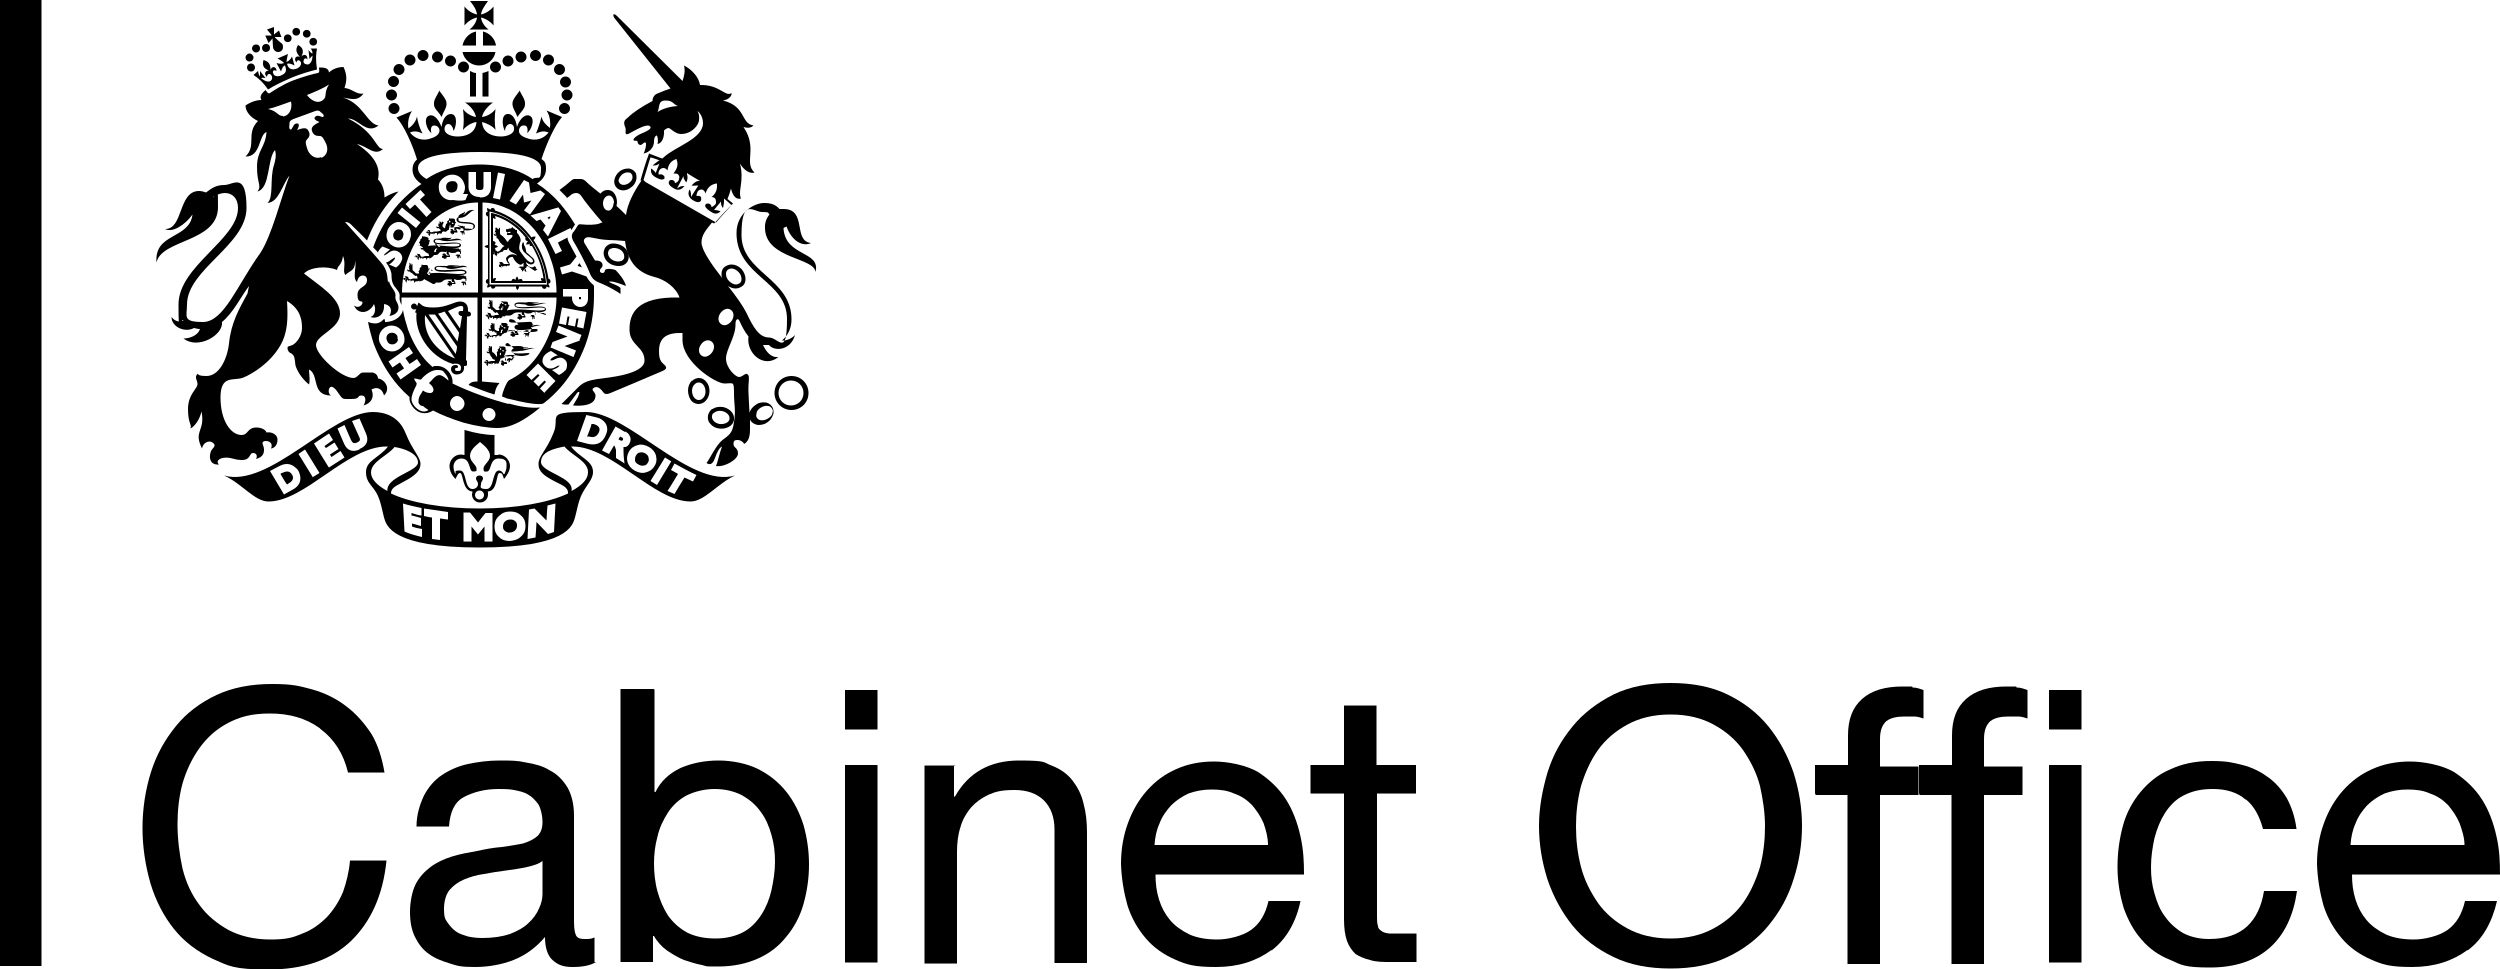 <svg viewBox="0 0 500 193.8" version="1.1" xmlns="http://www.w3.org/2000/svg" id="SVGRoot">
  
  <path d="M0,0h8.3v193.2H0V0Z"></path>
  <g>
    <path d="M63.9,145.6c-2.8-2-6.1-2.9-9.9-2.9s-6.1.7-8.4,1.9c-2.3,1.2-4.2,2.9-5.7,5-1.5,2.1-2.6,4.4-3.4,7.1-.7,2.6-1,5.4-1,8.2s.4,6.1,1,8.8c.7,2.8,1.8,5.2,3.4,7.3,1.5,2.1,3.5,3.7,5.8,5,2.3,1.2,5.1,1.9,8.4,1.9s4.5-.4,6.4-1.2c1.9-.7,3.5-1.9,4.9-3.3,1.3-1.4,2.4-3.1,3.2-5,.7-2,1.2-4,1.4-6.3h7.3c-.7,6.9-3.1,12.2-7.1,16.1-4,3.8-9.5,5.7-16.5,5.7s-7.9-.7-11.1-2.1c-3.2-1.5-5.8-3.5-7.8-6s-3.6-5.5-4.7-9.1c-1-3.5-1.6-7.2-1.6-11.1s.6-7.7,1.7-11.2c1.1-3.5,2.8-6.5,5-9.2,2.1-2.6,4.9-4.7,8.1-6.2s6.9-2.2,11.1-2.2,5.5.4,8.1,1.1c2.5.7,4.9,1.9,6.8,3.4,2,1.5,3.6,3.4,5,5.5,1.3,2.2,2.1,4.8,2.6,7.7h-7.3c-.9-3.8-2.8-6.7-5.5-8.7h0Z"></path>
    <path d="M119.2,192.4c-1.1.7-2.7,1-4.7,1s-3-.5-4-1.4c-1-.9-1.5-2.5-1.5-4.6-1.8,2.1-3.8,3.6-6.3,4.6-2.3.9-5,1.4-7.7,1.4s-3.5-.2-5-.7c-1.6-.5-3-1-4.2-1.9-1.2-.8-2.1-2-2.8-3.4-.7-1.4-1-3.1-1-5s.4-4.1,1.1-5.5c.7-1.4,1.8-2.6,3-3.5,1.2-.9,2.7-1.6,4.3-2.1s3.3-.8,5-1.1c1.8-.4,3.5-.7,5-.8,1.6-.2,3-.5,4.2-.7,1.2-.4,2.1-.8,2.9-1.5.7-.7,1-1.6,1-2.8s-.3-2.6-.8-3.5c-.6-.8-1.2-1.5-2.1-2-.8-.5-1.8-.7-2.8-.9-1-.2-2.1-.2-3.1-.2-2.7,0-5,.6-6.9,1.6-1.9,1-2.8,3-3,5.9h-6.5c0-2.4.7-4.5,1.5-6.2.9-1.7,2.1-3.1,3.6-4.1,1.5-1,3.3-1.8,5.2-2.2s4-.7,6.3-.7,3.6,0,5.3.4c1.8.3,3.4.7,4.8,1.6,1.4.7,2.6,1.9,3.5,3.4.8,1.4,1.3,3.3,1.3,5.6v20.3c0,1.5,0,2.6.3,3.4.2.7.7,1,1.8,1s1.2,0,2-.3v4.9h.4ZM108.6,172.1c-.8.7-1.9,1-3.2,1.3-1.3.3-2.7.5-4.2.7-1.5.2-2.9.4-4.4.7-1.5.2-2.8.6-4,1.1-1.2.5-2.1,1.2-2.9,2.1-.7.9-1.1,2.2-1.1,3.8s.2,2,.7,2.7c.5.7,1,1.3,1.7,1.8.7.5,1.5.7,2.4,1,.9.2,1.9.3,2.9.3,2.1,0,4-.3,5.5-.8,1.5-.6,2.8-1.3,3.7-2.2.9-.8,1.7-1.9,2.1-2.9.5-1,.7-2.1.7-2.9v-6.6h0Z"></path>
    <path d="M130.9,138v20.4h.2c1-2.1,2.7-3.7,5-4.8,2.3-1,4.9-1.5,7.6-1.5s5.7.6,7.9,1.7c2.2,1.1,4.1,2.6,5.7,4.6,1.5,1.9,2.6,4.1,3.4,6.6.7,2.5,1.1,5.1,1.1,7.9s-.4,5.4-1.1,7.9c-.7,2.5-1.9,4.7-3.4,6.5-1.5,1.9-3.4,3.4-5.7,4.4-2.2,1-4.9,1.6-7.9,1.6s-2.1,0-3.3-.3c-1.2-.2-2.3-.6-3.6-1-1.2-.5-2.2-1.1-3.4-1.9-1-.7-2-1.8-2.6-2.9h-.2v5.2h-6.5v-54.6h6.7ZM154.3,167c-.5-1.8-1.2-3.4-2.2-4.7-1-1.4-2.2-2.4-3.8-3.3-1.6-.8-3.4-1.2-5.4-1.2s-4,.5-5.6,1.3c-1.5.8-2.8,2-3.7,3.4-.9,1.4-1.7,3-2.1,4.8-.5,1.8-.7,3.6-.7,5.4s.2,3.8.7,5.6c.5,1.8,1.2,3.4,2.1,4.8,1,1.4,2.2,2.5,3.8,3.4,1.6.8,3.5,1.2,5.7,1.2s4.1-.5,5.6-1.3c1.5-.8,2.7-2.1,3.6-3.5.9-1.4,1.6-3.1,2-4.9.4-1.9.7-3.7.7-5.7,0-1.8-.2-3.6-.7-5.3h0Z"></path>
    <path d="M169,145.9v-7.9h6.5v7.9h-6.5ZM175.5,153v39.5h-6.5v-39.5h6.5Z"></path>
    <path d="M190.8,153v6.3h.2c2.7-4.8,7-7.2,12.8-7.2s4.8.4,6.5,1c1.8.7,3.2,1.7,4.2,3,1,1.3,1.8,2.8,2.2,4.6.5,1.8.7,3.7.7,5.9v26h-6.5v-26.7c0-2.4-.7-4.4-2.1-5.8-1.4-1.4-3.4-2.1-5.9-2.1s-3.7.3-5.1.9c-1.5.7-2.6,1.5-3.6,2.6-.9,1.1-1.7,2.4-2.1,3.9-.5,1.5-.7,3.2-.7,5v22.3h-6.5v-39.6h6.2Z"></path>
    <path d="M254.3,190c-3,2.2-6.6,3.4-11.1,3.4s-5.9-.5-8.2-1.5-4.3-2.4-5.9-4.3-2.8-4-3.6-6.5c-.7-2.5-1.2-5.3-1.3-8.3,0-3,.5-5.8,1.4-8.2.9-2.5,2.2-4.7,3.8-6.5,1.7-1.9,3.6-3.3,5.9-4.3,2.2-1,4.8-1.5,7.5-1.5s6.4.7,8.8,2.1c2.3,1.5,4.2,3.3,5.6,5.5,1.4,2.2,2.3,4.7,2.9,7.4.6,2.7.7,5.1.7,7.6h-29.7c0,1.8.2,3.4.7,5,.5,1.6,1.2,2.9,2.2,4.1,1,1.2,2.3,2.1,3.9,2.9,1.6.7,3.5,1,5.6,1s5-.7,6.7-1.9c1.8-1.3,2.9-3.2,3.5-5.8h6.4c-.9,4.3-2.9,7.7-5.8,9.9h0ZM252.7,164.6c-.6-1.4-1.4-2.5-2.3-3.6-1-1-2.1-1.8-3.6-2.3-1.3-.6-2.8-.8-4.5-.8s-3.2.3-4.6.8c-1.3.6-2.5,1.4-3.5,2.4-.9,1-1.8,2.2-2.3,3.6-.6,1.3-.9,2.8-1,4.3h22.7c0-1.5-.4-3-.9-4.4h0Z"></path>
    <path d="M283.2,153v5.7h-7.8v24.6c0,.7,0,1.4.2,1.9,0,.5.4.8.7,1,.4.3.8.4,1.5.5.7,0,1.5,0,2.5,0h3v5.7h-5c-1.7,0-3.1,0-4.3-.4-1.2-.3-2.1-.7-2.9-1.2-.7-.7-1.3-1.5-1.7-2.6-.4-1.1-.6-2.6-.6-4.4v-25.1h-6.7v-5.7h6.7v-11.9h6.5v11.9h7.8Z"></path>
    <path d="M309.5,154.5c1.1-3.5,2.7-6.4,5-9.2,2.1-2.6,5-4.8,8.2-6.4,3.3-1.6,7.1-2.3,11.4-2.3s8.1.7,11.4,2.3c3.3,1.6,6,3.7,8.2,6.4,2.1,2.6,3.8,5.7,5,9.2,1.1,3.5,1.7,7,1.7,10.7s-.6,7.3-1.7,10.7c-1.1,3.5-2.7,6.4-5,9.2-2.1,2.6-5,4.8-8.2,6.3-3.3,1.6-7.1,2.3-11.4,2.3s-8.1-.7-11.4-2.3c-3.3-1.6-6-3.6-8.2-6.3-2.1-2.6-3.8-5.7-5-9.2-1.1-3.5-1.7-7-1.7-10.7,0-3.7.7-7.3,1.7-10.7ZM316.2,173.4c.7,2.7,1.9,5,3.4,7.2,1.5,2.1,3.5,3.8,5.9,5.1,2.4,1.3,5.2,2,8.6,2s6.2-.7,8.6-2c2.4-1.3,4.4-3,5.9-5.1,1.5-2.1,2.6-4.6,3.4-7.2.7-2.7,1-5.4,1-8.1s-.4-5.4-1-8.1c-.7-2.7-1.9-5-3.4-7.2-1.5-2.1-3.5-3.8-5.9-5.1-2.4-1.3-5.2-2-8.6-2s-6.2.7-8.6,2c-2.4,1.3-4.4,3-5.9,5.1s-2.6,4.6-3.4,7.2c-.7,2.7-1,5.4-1,8.1s.3,5.4,1,8.1h0Z"></path>
    <path d="M363,158.7v-5.7h6.6v-5.9c0-3.2.9-5.6,2.8-7.3,1.9-1.7,4.6-2.5,8.1-2.5s1.3,0,2.1.2c.7,0,1.5.3,2.1.5v5.7c-.6-.2-1.2-.4-1.9-.4-.7,0-1.3,0-1.9,0-1.6,0-2.8.3-3.6.9-.8.7-1.3,1.8-1.3,3.6v5.5h7.7v5.7h-7.7v33.8h-6.5v-33.8h-6.4v-.2Z"></path>
    <path d="M383.8,158.7v-5.7h6.6v-5.9c0-3.2.9-5.6,2.8-7.3,1.9-1.7,4.6-2.5,8.1-2.5s1.3,0,2.1.2c.7,0,1.5.3,2.1.5v5.7c-.6-.2-1.2-.4-1.9-.4-.7,0-1.3,0-1.9,0-1.6,0-2.8.3-3.6.9-.8.7-1.3,1.8-1.3,3.6v5.5h7.7v5.7h-7.7v33.8h-6.5v-33.8h-6.4v-.2Z"></path>
    <path d="M409.8,145.9v-7.9h6.5v7.9h-6.5ZM416.3,153v39.5h-6.5v-39.5h6.5Z"></path>
    <path d="M449.1,159.9c-1.6-1.4-3.8-2.1-6.5-2.1s-4.3.5-5.9,1.3c-1.6.8-2.8,2.1-3.7,3.5-.9,1.4-1.6,3.1-2.1,5-.4,1.9-.7,3.7-.7,5.8s.2,3.6.7,5.3c.5,1.8,1.1,3.3,2.1,4.6.9,1.3,2.1,2.4,3.6,3.3,1.5.8,3.3,1.2,5.2,1.2,3.2,0,5.7-.8,7.6-2.5,1.8-1.7,2.9-4,3.4-7.1h6.6c-.7,4.9-2.5,8.7-5.4,11.3-2.9,2.6-6.9,4-12,4s-5.7-.5-7.9-1.5c-2.3-.9-4.3-2.3-5.8-4.1-1.6-1.8-2.7-3.9-3.6-6.4-.7-2.4-1.2-5.1-1.2-8.1s.4-5.7,1.1-8.3c.7-2.6,2-4.9,3.5-6.7,1.6-1.9,3.5-3.5,5.9-4.5,2.3-1.1,5-1.7,8.2-1.7s4.3.3,6.3.8,3.7,1.4,5.2,2.5c1.5,1.1,2.7,2.5,3.7,4.2.9,1.7,1.6,3.7,1.9,6.1h-6.7c-.7-2.6-1.8-4.6-3.4-5.9h0Z"></path>
    <path d="M493.5,190c-3,2.2-6.6,3.4-11.1,3.4s-5.9-.5-8.2-1.5c-2.3-1-4.3-2.4-5.9-4.3s-2.8-4-3.6-6.5c-.7-2.5-1.2-5.3-1.3-8.3,0-3,.5-5.8,1.4-8.2.9-2.5,2.2-4.7,3.8-6.5,1.7-1.9,3.6-3.3,5.9-4.3,2.2-1,4.8-1.5,7.5-1.5s6.4.7,8.8,2.1c2.3,1.5,4.2,3.3,5.6,5.5,1.4,2.2,2.3,4.7,2.9,7.4.6,2.6.7,5.1.7,7.6h-29.6c0,1.8.2,3.4.7,5,.5,1.6,1.2,2.9,2.2,4.1,1,1.2,2.3,2.1,3.9,2.9,1.6.7,3.5,1,5.6,1s5-.7,6.7-1.9c1.8-1.3,2.9-3.2,3.5-5.8h6.4c-1,4.3-2.9,7.7-5.9,9.9h0ZM491.9,164.6c-.6-1.4-1.4-2.5-2.3-3.6-1-1-2.1-1.8-3.6-2.3-1.3-.6-2.8-.8-4.5-.8s-3.2.3-4.6.8c-1.3.6-2.5,1.4-3.5,2.4-.9,1-1.8,2.2-2.3,3.6-.6,1.3-.9,2.8-1,4.3h22.8c0-1.5-.5-3-1-4.4h0Z"></path>
  </g>
  <g>
    <path d="M33.6,51.4s0,0,0,0c0,0,0,0,0,0"></path>
    <path d="M105.7,47.3c2.1,2.7,3.4,6.1,3.7,9.6h-11.5v-14.6c2.9.6,5.7,2.4,7.8,5.1M109.7,55.8c-.4-2.8-1.4-5.5-3-7.8.2-.1.4-.4.4-.7-.3,0-.6,0-.8.2-.1-.1-.2-.3-.3-.4-1.9-2.5-4.4-4.2-7-5,0-.4-.4-.6-.6-.5-.1,0-.2.1-.3.3,0,0,0,0-.1,0-.1-.1-.3-.2-.6-.3,0,.3,0,.5.2.7h0c-.2,0-.3.1-.4.3-.1.2,0,.6.4.7v5.7c-.2,0-.5.1-.7.3.2.2.5.3.7.3v6.2c-.4,0-.5.5-.4.7,0,.1.2.2.4.3h0c-.1.3-.2.5-.2.7.2,0,.4,0,.6-.2h.2c0,.2.1.3.2.4.2.1.6,0,.7-.4h4.1c0,.2,0,.5.3.7.2-.2.3-.5.3-.7h4.6c0,.4.5.6.7.4.1,0,.2-.2.2-.4h0c.2.1.4.2.6.2,0-.2,0-.4-.2-.6,0,0,0-.1,0-.2.2,0,.3-.1.4-.3,0-.2,0-.6-.5-.7"></path>
    <path d="M105.1,47.5c0,.1-.1.3,0,.4,0,.2.2.3.5.3-.2.2-.3.4-.4.7.3,0,.6,0,.7-.2,0,.3,0,.5.2.5,0,0,.2,0,.3,0,1.2,2,2,4.2,2.3,6.5-.1,0-.3-.1-.5-.1,0,.3,0,.5.2.6h-3.9c0-.2-.1-.4-.3-.4-.2,0-.4,0-.5.2,0-.2-.1-.5-.3-.7-.2.2-.3.5-.3.7-.2-.2-.4-.3-.5-.2-.1,0-.3.2-.3.4h-3.3c.1-.2.2-.4.2-.6-.2,0-.5,0-.6.2v-5.4c.2,0,.4-.1.5-.3,0-.2,0-.4-.2-.5.2,0,.5-.1.7-.3-.2-.2-.5-.3-.7-.3.2-.2.2-.4.2-.5,0-.1-.3-.3-.5-.3v-4.6c.1,0,.3.2.5.2,0-.2,0-.4-.1-.6,2.3.7,4.5,2.2,6.2,4.4M109.2,56.4c-.3-3.2-1.6-6.4-3.6-9-1-1.3-2.1-2.3-3.3-3.1-1.2-.8-2.5-1.4-3.9-1.7h-.2c0,0,0,14,0,14h11v-.2Z"></path>
    <path d="M107,54.2h0c.2-.1.4-.3.5-.4-.2,0-.4,0-.5,0,.2-.1.4,0,.2-.3-.2-.3-.3-.3-.5-.1-.2.2-1.5,0-1.5-1.1,0,0,0,0,0,0,0,.2.3.3.4.4.6.4,1.3.1,1.3-.4,0-.6-.5-.8-1-1.3-.2-.2-.4-.4-.6-.5-.2-.4,0-.7-.5-1.5,0-.2,0-.4-.2-.6-.3.5-.4,1.4.3,2.1.6.6,1.7,1.2,1.7,1.7,0,.1-.1.3-.3.3-.3,0-.5-.2-.8-.4,0,0,0,0-.1-.1h0c-.5-.5-.9-1.1-1.2-1.5-.6-.7-.3-1.4-.2-2,.4-.5-.2-1.6-.6-1.9,0,0,0-.3,0-.6,0,0-.2,0-.3,0-.1-.2-.1-.2-.3-.3-.2,0-.2-.2-.3-.3-.1.1-.2.2-.3.3-.2,0-.3,0-.4,0-.1.1-.2.2-.4.1-.2,0-.2.1-.2.3,0,.1,0,.3.2.3,0,0,0,0,0,0l.2.2v-.2h.1c0,0,.4-.1.4,0,0,.1,0,.2-.1.2-.2,0-.3,0-.5,0-.1,0-.1.2-.1.3,0,.1.2.2.4.1.3,0,.7-.1.7.1,0,.6-.7.6-.9,1.3-.2-.1-.3-.2-.4-.4-.1-.2-.3-.4-.5-.6-.1-.1-.3-.3-.5-.4-.2-.1-.2-.3-.2-.5s0-.4,0-.6c0,0,0-.1,0-.2,0-.1-.2-.2-.3-.2,0,0,.1,0,.1.2,0,0,0,0,0,.1,0,0,0,.1,0,.2,0,0,0,0,0,0,0,0,0,0,0,.1,0,0,0,0,0,0,0-.2-.1-.4-.3-.4,0,0,0,0-.1,0,0,0,0,0,0,0,0-.2-.2-.3-.4,0,0,0,.1,0,.1,0,0,0,0,.1,0,.2,0,.2.1.2.3.2,0,0,0,0,0,0,0,0,0,0,0,0,0,0,0,0,0,0-.3-.1-.4,0-.4.1,0,0,0,0,0,.1,0,0-.1.2,0,.3,0,0,0-.2,0-.2,0,0,0,0,0,0,0,0,0,0,0,0,0,0,0,0,.2,0,0,0,0,0,0,0,0,0,0,0,0,0,0,0,0,0,0,0-.2.2-.1.3,0,.4-.1.2-.4.1-.4-.2-.2.4.2.7.5.5,0,.1,0,.4,0,.4,0,0,0,0,0,0s0,0,0,0c0,0,0,.2.2.2,0,0,0-.1,0-.1,0,0,.1.2.2.3.1.3.5,1,1.2,1.3-.4.2-.6.5-.8.8-.2.2-.5.4-.7.3,0,0,0-.1-.2-.2,0,0-.2,0-.2,0,0,0,0,0-.1,0-.1,0-.3,0-.4.1,0,0,.1,0,.2,0,0,0,0,.1,0,.1,0,0,0,.2.4.2,0,0,0,0,0,0,0,0-.1,0-.2,0-.2,0-.2-.2-.4,0,0,0,0,0,0,0,0,0,0,0,0,0-.1,0-.3.3-.1.4,0,0,0-.2.1-.2,0,0,0,0,0,0,.1.2.2.3.5-.1,0,0,0,0,0,0,0,.2-.2.4,0,.4,0,0,0,0,.1,0,0,0,0,0,0,0,0,.2.3.3.4.2,0,0-.2,0-.2-.2,0,0,.1,0,.1,0,.1-.1,0-.3,0-.4,0,0,0,0,0,0,0,0,.2.2.3.1.1,0,.2-.2.2-.2.2,0,.5-.2.6-.1,0-.1.1-.3.4-.4.3,0,.4,0,.5,0,0-.1.1-.3.3-.5,0,1.1,1.4,1,1.7,1.6-.4-.2-.9-.3-1.2-.2-.3,0-.9.4-1,.8,0,.3.3.9.6,1.1-.4,0-.5,0-.9,0,0,0,0,0,0,0-.3,0-.4-.5-.7-.4,0,0,0,0-.1,0-.1,0-.4.2-.3.3,0,0,.1-.1.2-.1h0c0,.1,0,.2.1.2s0,0,.1,0,0,0,0,0c0,.1-.5,0-.4.3,0,0,0,0,0,.1,0,.1,0,.2.3.2,0,0-.1,0-.1-.2,0,0,0,0,0,0,0,0,0,0,0,0,0,0,0,0,0,0,0,0,0,0,0,0s0,0,0,0,0,.1,0,.1c0,.1.2.3.4.1,0,0-.2,0-.2-.1,0,0,0,0,0,0,0,0,0,0,0-.1s0,0,0,0c0,0,0,0,.1,0,0,0,0,0,0,0,0,0,.2.2.3.1,0,0,.1,0,.1-.1,0,0,.1,0,.2.1,0-.2,0-.3.4,0l.2-.2s.3.1.4,0c.2-.2,0-.2,0-.4-.1-.3-.2-.3-.3-.6-.1-.5.6-.8,1-.7,0,.3.6,1.2,1.3,1.5.5.2.7-.4.8-.3,0,0,0,0,0,.1,0,.3,0,.5,0,.6,0,.1-.3,0-.5,0-.1,0-.2,0-.2,0-.1,0-.3.2-.3.3,0,0,.1-.1.3-.1,0,0,0,0,0,0,0,.2.3.3.4.1,0,0,0,0,0,0-.1,0-.3.3-.1.4,0,0,0,0,.1,0,0,.1,0,.3.2.3,0,0,0,0,0-.2h.1c.1,0,0-.3.2-.3,0,0,0,0,0,0,0,.1,0,.3,0,.4,0,0,0,0,.1,0,0,.1.2.2.4.1,0,0-.1,0-.2-.1,0,0,0-.1,0-.1,0-.3-.2-.3-.2-.4s.3,0,.3-.4,0,0,0,0c.1,0,.3-.2.3-.3-.2,0-.3,0-.4,0"></path>
    <path d="M101.6,46.5s0,0,0,0"></path>
    <path d="M92.5,62.2h-.2c-.3,0-.6,0-.6.4,0,.3.2.5.5.6h.2s-.4,2.5-.4,2.5l-2.4-3.5c1.1-.5,2.1-1,2.6-1s.5.2.4,1M87.7,62.7c.4-.1.8-.2,1.2-.4l2.9,4.2c0,.6-.2,1.2-.3,1.8l-3.9-5.6ZM91.2,70.9l-5.5-8c.2,0,.3,0,.5,0,.3,0,.6,0,.8,0l4.4,6.4c0,.6-.2,1.2-.3,1.6M85,63l6,8.7c-3.2-1.2-6.4-4.2-6-8.7M93.9,62.3h-.3s0-.3,0-.3c0-1-.5-1.7-1.6-1.7s-2.7,1.2-5.2,1.2-2.3-.5-3.1-1l-.3.8s0,0,0,0c0-.4-.3-.6-.6-.6s-.6.3-.6.6.3.6.6.6.4,0,.5-.2l-.3.8c.1,0,.2,0,.3.1-.4,3.8,2.4,8.7,7.3,10.2.7-.2,1.6,0,1.6.7s-.2.7-.7.7-.5-.2-.5-.4c0-.3.6-.1.6-.4,0-.3-.1-.4-.5-.4s-.9.2-.9.8.5,1.1,1.1,1.1,1.7-.3,1.5-1.7c.3,0,.6,0,.6-.3v-.8c0,0-.2,0-.2,0l.2-8.8h.2c.3,0,.6-.1.6-.5,0-.3-.3-.5-.5-.5"></path>
    <path d="M91.9,43.6s0,0,0,0"></path>
    <path d="M90.5,44.8c-.1,0-.2-.2-.1-.3,0,0,.3.1.4.2-.2,0-.1.1-.3.1M90.3,45s0-.1,0-.1c0,0,0,0,0,.1,0,0-.2,0-.2,0,0,0,0,.1,0,.2,0,0,0,0,0,.2,0,0-.1.2-.2.1-.1,0,0-.2,0-.3,0,0,0-.1,0-.1,0,0,.1,0,.1,0,0,0,0-.1-.1-.2,0,0,.1,0,0,0,0,0-.1,0-.1,0,0,0,0,0,0,0,0,0,0,0,.1,0l.3.2s0,0,0,0c0,0,0,0,0,.1M90.1,44.4c0,0-.2.2-.3,0,0,0,0-.1,0-.3,0,0,.3.2.3.2M93.2,46.1c1.2,0,1.8-.4,1.8-.8,0-1.4-3.3-.5-3.3-1.3s0-.3.2-.4c0,0,0,0,0,0,1.7-.1,1.8-1.3,3-1.6-1.5-.2-1.7.9-2.3,1,.3-.2.5-.6.4-.7-.3.4-1,.4-1.3.9,0,0,0,.2,0,.2-.2.1-.4.3-.4.5,0,1.3,3.4.4,3.4,1.3s-.6.5-1.5.5-1.2-.5-2.5-.2c0-.2.4-.6.3-.8.1,0,.2-.2.2-.3,0,0-.2,0-.2-.1,0,0,0-.1,0-.2,0,0,0-.2,0-.2,0,0-.1-.1-.3-.2-.2,0-.2,0-.3,0,0,0-.2,0-.2,0,0,0-.2,0-.2,0,0,0-.2,0-.2-.1,0,.1,0,.2,0,.4-.1,0-.3.3-.4.3,0,0,0,.1.1.1-.1.2-.1.4-.3.4,0,0,0,0,0,.1-.1.3-.2.6-.2.8h0c0,0-.2-.2-.3-.2-.2-.1-.2-.2-.2-.4,0-.2.1-.3.2-.5,0,0,0-.1,0-.1,0-.1-.2-.2-.3-.2,0,0,0,0,0,.2,0,0,0,0-.1,0,0,0,0,.1,0,.2,0,0,0,0,0,0,0,0,0,0,0,0,0,0,0,0,0,0,0-.1,0-.3-.2-.3h0s0,0,0,0c0-.1-.1-.2-.3,0,0,0,.1,0,.1,0,0,0,0,.1,0,.1,0,.1,0,.2.2.2,0,0,0,0,0,0,0,0,0,0,0,0,0,0,0,0,0,0-.2,0-.4,0-.4,0,0,0,0,0,0,0,0,0-.1.2,0,.3,0,0,0-.1,0-.1,0,0,0,0,0,0,0,0,0,0,0,0,0,0,0,0,.1,0,0,0,0,0,0,0,0,0,0,0,0,0,0,0,0,0,0,0-.2.1-.2.3,0,.3,0,0,0,0,0,0,0,.3-.5.2-.4,0-.3.3,0,.6.4.4,0,0,0,0,0,0,0,0,0,0,0,0,0,0,0,0,0,0,0,0,0,0,0,0,0,0,0,.2.1.2,0,0,0-.1,0-.1,0,0,.1.2.3.4-.3.1-.7.2-.8.2,0,0-.5,0-.6,0-.2.1-.7.3-.8,0,0,0,0-.1,0-.2,0,0-.1-.1-.2-.1,0,0,0,0-.1,0,0,0-.2,0-.3,0,0,0,.1,0,.2.1,0,0,0,0,0,0,0,0,0,.2.3.3,0,0,0,0,0,0,0,0-.1,0-.2,0-.1,0-.1-.2-.3-.1,0,0,0,0,0,0,0,0,0,0,0,0-.1,0-.3.2-.2.3,0,0,0-.1.2-.1,0,0,0,0,0,0,0,.2,0,.3.4,0,0,0,0,0,0,0,0,.1-.3.3-.1.4,0,0,0,0,0,0,0,0,0,0,0,0,0,.2.2.3.3.3,0,0-.1-.1,0-.3,0,0,0,0,0,0,.2,0,0-.2.2-.3,0,0,0,0,0,0,0,0,0,.2.2.2.2,0,.2-.2.2-.3,0,0,0,0,0,0,0,0,.1.1,0,.2,0,0,.1,0,.1-.1,0,0,0,.2,0,.3,0,0,.2-.1.3-.3,0,0,0,0,0,0,0,0,0,0,0,0,0,0,.2,0,.4,0,0,0,0,0,0,0,0,0,0,.2,0,.2,0,0,0,0,0,0,0,0,0,.2.1.3,0-.5.3-.3.6-.5,0,0,0,0,0,0,0,0,0,.1-.1.2.1,0,.4-.1.4-.3s0,0,.2-.2c0,0,.3,0,.3-.1,0,0,0,.2,0,.2.3,0,.6-.3.7-.4.6-.1-.4-.6.9-.5,0,0,.3,0,.4-.1,0,.2-.1.6,0,.6,0,0,.3,0,.3.1,0,0,0,0,0,0-.1,0-.2,0-.3,0-.3.2-.3-.5-.6-.3,0,0,0,0,0,0-.1,0-.3.2-.3.3,0,0,.1-.1.2-.1,0,0,0,0,0,0,0,0,0,.1.1.1s0,0,.1,0,0,0,0,0c0,.1-.4,0-.3.3,0,0,0,0,0,.1,0,.1,0,.2.2.2,0,0,0,0,0-.1,0,0,0,0,0,0,0,0,0,0,0,0,0,0,0,0,0,0s0,0,0,0,0,0,0,0,0,0,0,.1c0,.1.2.3.3.1,0,0-.2,0-.2,0,0,0,0,0,0,0,0,0,0,0,0-.1,0,0,0,0,0,0,0,0,0,0,0,0,0,0,0,0,0,0,0,0,.1.1.3.1.2,0,0-.3.2-.3,0,0,0,0,.1,0,.2,0,.4,0,.5,0,0,0,0-.4-.2-.5-.1,0,0-.2,0-.3.2,0,.4.2.6.2.5,0,0,0,.2-.2.2-.2.5,0,.6,0,0,0,.1,0,0,.1,0,.2,0,.3,0,.4,0,0-.2,0-.4,0,0,0-.1,0-.1,0-.1,0-.2.1-.2.3,0,0,.1-.1.2-.1,0,0,0,0,0,0,0,.2.2.2.3.1,0,0,0,0,0,0,0,0-.3.2-.1.3,0,0,0,0,0,0,0,.1,0,.2.1.2,0,0,0,0,0-.2,0,0,0,0,0,0,0,0,0-.2.2-.3,0,0,0,0,0,0,0,.1,0,.3,0,.3,0,0,0,0,0,0,0,0,.1.2.3,0,0,0-.1,0-.1-.1,0,0,0,0,0-.1,0-.3-.1-.3-.1-.4s.2,0,.2-.3,0-.1-.1-.2c0,0,0,0,0,0h0c0,0,.1,0,.2,0-.2,0-.1-.1-.2-.2,0,0,0,0,0,0,0,0,.1-.1,0-.3,0,0-.3.2-.3,0,0,0,0-.1-.2,0-.3,0-.5-.1-1-.2,0,0,0,0,0,0"></path>
    <path d="M87.9,51.9s0,0,0,0t0,0M87,49.9c0,0,0-.1.1-.1,0,0,.1,0,.1,0,0,0,0-.1-.1-.2,0,0,.1,0,0,0,0,0-.1,0-.1,0,0,0,0,0,0,0,0,0,0,0,.1,0l.4.2c0,0,0,0,0,0,0,0,0,.1,0,.1,0,0,0-.1-.1-.1,0,0,0,0,0,.1,0,0-.2,0-.2,0,0,0,0,.1,0,.2,0,0,0,.1,0,.2,0,0-.1.2-.3.1-.1,0-.1-.2,0-.3M87.4,49c0,.1-.2.2-.3,0,0,0,0-.1-.1-.3.1,0,.3.2.4.2M87.7,49.1c0,0,.3.1.4.2-.2,0-.2.1-.3.1-.1,0-.2-.2-.2-.3M85.9,50.2c-.1-.1-.3-.3-.5-.4-.2-.1-.2-.2-.2-.5,0-.2.1-.4.1-.6s0-.1,0-.2c0-.1-.2-.2-.3-.2,0,0,.1,0,.1.2,0,0,0,0,0,.1,0,0,0,.1,0,.2,0,0,0,0,0,0,0,0,0,0,0,0,0,0,0,0,0,0,0-.1,0-.3-.2-.4,0,0,0,0,0,0,0,0,0,0,0,0,0-.1-.1-.3-.3,0,0,0,.1,0,.1,0,0,0,0,.1,0,.1,0,.2,0,.2.2.2s0,0,0,0c0,0,0,0,0,0,0,0,0,0,0,0-.3-.1-.4,0-.4.1,0,0,0,0,0,.1,0,0-.1.2,0,.3,0,0,0-.1,0-.2,0,0,0,0,0,0,0,0,0,0,0,0,0,0,0,0,.1,0,0,0,0,0,0,0,0,0,0,0,0,0,0,0,0,0,0,0-.2.2-.2.3,0,.4,0,0,0,0,0,0,0,.3-.5.3-.4,0-.2.4.1.6.5.5,0,0,0,0,0,0,0,0,0,.1,0,.1,0,0,0,0,0,0s0,0,0,0c0,0,0,.2.1.2,0,0,0-.1,0-.1,0,0,.2.2.4.4.2,0,.4.3.5.2,0,.2.2.5.1.5s-.7,0-.8,0c-.2.1-.7.3-.9,0,0,0,0-.1-.1-.3,0,0-.1-.1-.2-.1,0,0,0,0-.1,0,0,0-.3-.1-.4,0,0,0,.1,0,.2.1,0,0,0,0,0,.1,0,0,0,.2.3.3,0,0,0,0,0,0,0,0-.1,0-.2,0-.1,0-.1-.2-.3-.2,0,0,0,0-.1,0,0,0,0,0,0,0-.1,0-.4.2-.3.3,0,0,0-.1.2-.2,0,0,0,0,0,.1,0,.2.1.3.5,0,0,0,0,0,0,0,0,.1-.3.3-.1.4,0,0,0,0,0,0,0,0,0,0,0,0,0,.2.2.3.3.3,0,0-.1-.2-.1-.3,0,0,0,0,0,0,.2,0,0-.3.2-.3,0,0,0,0,0,0,0,0,0,.3.2.3.2,0,.3-.2.3-.3,0,0,0,0,0,0,0,0,.1.1,0,.2,0,0,.1,0,.1-.1,0,0,0,.2,0,.3,0,0,.3-.1.3-.3,0,0,0,0,0,.1,0,0,0,0,0,0,0,0,.2,0,.4,0,0,0,0,0,0,0,0,0,0,.2,0,.2,0,0,0-.1,0-.1,0,0,0,.2.1.3,0-.5.3-.3.6-.5,0,0,0,0,0,0,0,0,0,.1-.1.2.4,0,.9-.5,1-.7.1,0,.3,0,.3,0,1,0,.3-.9,1.9-.6.1,0,.3,0,.4-.2-.1.2-.1.6,0,.7.1,0,.3,0,.4.2,0,0,0,0,0,0-.1,0-.3,0-.3,0-.3.2-.3-.5-.7-.4,0,0,0,0-.1,0-.1,0-.3.2-.3.3,0,0,.1-.1.2-.1,0,0,0,0,0,0,0,0,0,.1.1.1s0,0,.1,0,0,0,0,0c0,.1-.4,0-.4.3,0,0,0,0,0,.1,0,.1,0,.2.3.2,0,0-.1,0,0-.1,0,0,0,0,0,0,0,0,0,0,0,0,0,0,0,0,0,0,0,0,0,0,0,0,0,0,0,0,0,0s0,.1,0,.1c0,.1.2.3.4.1,0,0-.2,0-.2,0,0,0,0,0,0,0,0,0,0,0,0-.1s0,0,0,0c0,0,0,0,0,0,0,0,0,0,0,0,0,0,.1.2.3.1.2,0,0-.3.2-.3,0,0,0,0,.1,0,.2,0,.5,0,.5,0,0,0,0-.4-.2-.6-.1,0,0-.2-.1-.4.2,0,.4.2.7.2.5,0,.7,0,.9-.2.3-.2.5,0,.6,0,0,0,.1,0,.1.1,0,.3,0,.3,0,.4,0,.1-.3,0-.4,0,0,0-.2,0-.2,0-.1,0-.3.2-.3.3,0,0,.1-.1.2-.1,0,0,0,0,0,0,0,.2.2.2.3.1,0,0,0,0,0,0-.1,0-.3.3-.1.3,0,0,0,0,0,0,0,.1,0,.2.2.2,0,0,0,0,0-.2h0c.1,0,0-.2.2-.3,0,0,0,0,0,0,0,.1,0,.3,0,.3,0,0,0,0,0,0,0,0,.2.2.3,0,0,0-.1,0-.1-.1,0,0,0-.1,0-.1,0-.3-.2-.3-.2-.4s.3,0,.3-.3,0-.1-.1-.2c0,0,0,0,0,0h0c0,0,.2,0,.2,0-.2,0-.1-.2-.2-.3,0,0,0,0,0,0,0,0,.1-.1,0-.3,0,0-.3.2-.3,0,0,0,0-.2-.2-.1-.3,0-.6,0-1.2,0,.7,0,1.8-.2,1.8-.6s-.4-.6-1.5-.6-3.7.4-3.7-.2.5-.3,1.1-.3c0,0,.1.1.2.1,1.5.4,3.2-.3,4.1,0-1-.8-1.9,0-3-.2.6,0,.9-.2.9-.4-.5.3-1.5-.2-2.1.2,0,0,0,0,0,0-.8,0-1.5,0-1.5.5,0,1.1,3,.5,4,.5s1.2,0,1.2.3c0,.3-.9.3-1.5.3-.8,0-3.3-.4-4.8-.1.1-.3.4-.6.2-.8.1,0,.2-.2.2-.3,0,0-.2-.1-.3-.1,0,0,0-.1,0-.2,0,0,0-.2,0-.2,0,0-.2-.1-.3-.2-.2,0-.3,0-.3-.1,0,0-.2,0-.2,0,0,0-.2,0-.2,0,0,0-.2,0-.3-.1,0,.1,0,.2,0,.4-.1,0-.3.4-.4.3,0,0,0,.1.1.1-.1.2-.2.4-.3.5,0,.1.1.2.2.2,0,.2,0,.3,0,.4h-.2c0,0-.2-.2-.2-.2h0Z"></path>
    <path d="M86.4,54.2c-.1,0-.2-.2-.2-.3,0,0,.3.1.4.2-.2,0-.2.1-.3.1M86.2,54.5s0-.1,0-.1c0,0,0,0,0,.1,0,0-.2,0-.2,0,0,0,0,.1,0,.2,0,0,0,0,0,.2,0,0-.1.2-.3.1-.1,0-.1-.2,0-.3,0,0,0-.1.1-.1,0,0,.1,0,.1,0,0,0,0-.1-.1-.2,0,0,.1,0,0-.1,0,0-.1,0-.2,0,0,0,0,0,0,0,0,0,0,0,.1,0l.4.2s0,0,0,0c0,0,0,.1,0,.1M86,53.8c0,0-.2.2-.3,0,0,0,0-.1-.1-.3.1,0,.3.2.4.2M86.6,56.8c0,0,.1,0,.2,0,0,0,0,0,0,0,.3,0,.3-.3.4-.3,1.9.2.8-.8,3-.6.1,0,.1,0,.2-.1-.1.2-.1.6.1.6.1,0,.3,0,.4.2,0,0,0,0,0,0-.1,0-.3,0-.3,0-.3.2-.3-.5-.7-.4,0,0,0,0-.1,0-.1,0-.3.2-.3.3,0,0,.1-.1.2-.1,0,0,0,0,0,0,0,0,0,.1.1.1s0,0,.1,0,0,0,0,0c0,.1-.4,0-.4.3,0,0,0,0,0,.1,0,.1,0,.2.3.2,0,0-.1,0,0-.1,0,0,0,0,0,0,0,0,0,0,0,0,0,0,0,0,0,0,0,0,0,0,0,0s0,0,0,0,0,.1,0,.1c0,.1.2.3.4.1,0,0-.2,0-.2-.1,0,0,0,0,0,0,0,0,0,0,0-.1,0,0,0,0,0,0,0,0,0,0,0,0,0,0,0,0,0,0,0,0,.1.2.3.1.2,0,0-.3.2-.3,0,0,0,0,.1,0,.2,0,.5,0,.5,0,0,0,0-.4-.2-.6-.1,0,0-.2-.1-.4.2,0,.4.2.7.2.5,0,.6,0,.9-.2.3-.2.6,0,.6,0,0,0,.1,0,.1.1,0,.3,0,.3,0,.4,0,.1-.3,0-.4,0,0,0-.2,0-.2,0-.1,0-.3.1-.3.3,0,0,.1-.1.2-.1,0,0,0,0,0,0,0,.2.2.2.3.1,0,0,0,0,0,0,0,0-.3.3-.1.3,0,0,0,0,0,0,0,.1,0,.2.2.2,0,0,0-.1,0-.2,0,0,0,0,0,0,.1,0,0-.2.2-.3,0,0,0,0,0,0,0,.1,0,.3,0,.3,0,0,0,0,0,0,0,0,.2.2.3,0,0,0-.1,0-.1-.1,0,0,0-.1,0-.1,0-.3-.2-.3-.2-.4s.3,0,.3-.3,0-.1-.1-.2c0,0,0,0,0,0h0c0,0,.2,0,.2,0-.2,0-.1-.2-.2-.3,0,0,0,0,0,0,0,0,.1-.1,0-.3,0,0-.3.2-.3,0,0,0,0-.1-.2-.1-.3,0-.6,0-1.2,0,.7,0,1.8-.2,1.8-.6s-.4-.6-1.5-.6-4.6.4-4.6-.2,1.2-.2,2-.2c0,0,.1.1.3.2,1.5.4,3-.6,4-.2-.8-.8-1.9,0-3-.2.6,0,1.3-.1,1.4-.3-.5.3-1.9-.2-2.5.2,0,0,0,0-.1,0-1.1,0-2.4-.2-2.4.5,0,1.1,4,.5,4.9.5s1.2,0,1.2.3c0,.3-.9.3-1.5.3-.9,0-4.6-.5-6.1,0,0-.3.4-.6.3-.8.1,0,.2-.2.2-.3,0,0-.2-.1-.3-.1,0,0,0-.1,0-.2,0,0,0-.2,0-.2,0,0-.2-.2-.3-.2-.2,0-.3,0-.3,0,0,0-.2,0-.2,0,0,0-.2,0-.2,0,0,0-.2-.1-.3-.1,0,.1,0,.2,0,.4-.1,0-.3.4-.4.3,0,0,0,.1.1.2-.1.2-.2.4-.3.5,0,0,0,.1.1.1,0,.1,0,.2,0,.3h-.1c0,0-.2,0-.2,0,0,0-.1,0-.2,0-.2,0-.3-.3-.6-.5-.2-.1-.2-.2-.2-.5s0-.4,0-.6c0,0,0-.1,0-.2,0-.1-.2-.2-.3-.2,0,0,.1,0,.1.2,0,0,0,0,0,.1,0,0,0,.1,0,.2,0,0,0,0,0,0,0,0,0,0,0,0,0,0,0,0,0,0,0-.1-.1-.3-.2-.4,0,0,0,0,0,0h0c0-.2-.2-.3-.3-.1,0,0,.1,0,.1,0,0,0,0,.1,0,.2,0,.2.1.2.3.2s0,0,0,0c0,0,0,0,0,0,0,0,0,0,0,0-.3-.1-.4,0-.4.1,0,0,0,0,0,.1,0,0-.1.2,0,.3,0,0,0-.1,0-.2,0,0,0,0,0,0,0,0,0,0,0,0,0,0,0,0,.1,0,0,0,0,0,0,0,0,0,0,0,0,0,0,0,0,0,0,0-.2.2-.1.3,0,.4,0,0,0,0,0,0,0,.3-.4.3-.4,0-.2.4.2.6.5.5,0,0,0,0,0,0,0,0,0,.1.1.1,0,0,0,0,0,0,0,0,0,0,0,0,0,0,0,.2.2.2,0,0,0-.1,0-.1,0,0,.3.4.8.7,0,0,.2,0,.3-.1,0,0,0,0,0,.1,0,.2.2.5.1.5s-.8,0-.9,0c-.2.1-.7.3-.9,0,0,0,0-.2-.1-.3,0,0-.1-.1-.2-.1,0,0,0,0-.1,0,0-.1-.3-.1-.4,0,0,0,.1,0,.2.1,0,0,0,0,0,.1,0,0,0,.2.3.3,0,0,0,0,0,0,0,0-.1,0-.2,0-.1-.1-.1-.3-.3-.2,0,0,0,0-.1,0,0,0,0,0,0,0-.1,0-.4.2-.3.3,0,0,0-.1.2-.2,0,0,0,0,0,.1,0,.2.1.3.5,0,0,0,0,0,0,0,0,.1-.3.3-.1.4,0,0,0,0,0,0,0,0,0,0,0,0,0,.2.2.3.3.3,0,0-.1-.2-.1-.3,0,0,0,0,0,0,.2,0,0-.3.2-.3,0,0,0,0,0,0,0,0,0,.3.3.2.2,0,.3-.2.2-.3,0,0,0,0,0,0,0,0,.1.1,0,.2,0,0,.1,0,.1-.1,0,0,0,.2,0,.4,0,0,.3-.1.3-.3,0,0,0,0,0,.1,0,0,0,0,0,0,0,0,.2,0,.4,0,0,0,0,0,0,0,0,0,0,.2,0,.2,0,0,0,0,0,0,0,0,0,.2.1.3,0-.5.6-.2,1-.5,0,0,0,0,0,0,0,0,0,.1-.1.2,0,0,.2,0,.4-.1.2,0,.6-.2.6-.4"></path>
    <path d="M100.3,61.6c0,0,0-.1.1-.1,0,0,.1,0,.1,0,0,0,0-.1-.1-.2,0,0,.1,0,0-.1,0,0-.1,0-.2,0,0,0,0,0,0,0,0,0,0,0,.1,0l.4.2s0,0,0,0c0,0,0,0,0,.1,0,0,0-.1,0-.1,0,0,0,0,0,.1,0,0-.2,0-.2,0,0,0,0,.1,0,.2,0,0,0,.1,0,.2,0,0-.1.2-.3.1-.1,0-.1-.2,0-.3M100.7,60.7c0,.1-.2.2-.3,0,0,0,0-.1-.1-.3.1,0,.3.2.4.2M101,60.8c0,0,.3.1.4.2-.2,0-.2.1-.3.1-.1,0-.2-.2-.2-.3M109.1,63s0,0,0,0c0,0,.1-.1.1-.3,0,0-.3.2-.3,0,0,0,0-.2-.2-.1-.3,0-.7,0-1.3-.1,0,0,0,0,0,0,.8,0,1.8-.2,1.8-.6s-.4-.6-1.5-.6-4.6.4-4.6-.2,1.2-.2,2-.2c0,0,.1.1.3.2,1.5.4,3.1-.7,4-.4-1.1-.4-1.9.3-3,0,.6,0,1.3-.1,1.4-.3-.5.3-1.9-.2-2.5.1,0,0,0,0,0,0-1.1,0-2.4-.2-2.4.5,0,1.1,4,.5,4.9.5s1.2.1,1.2.3c0,.3-.9.3-1.5.3-.9,0-4.6-.5-6.1,0,0-.3.4-.6.3-.8.1,0,.2-.2.2-.3,0,0-.2-.1-.3-.1,0,0,0-.1,0-.2,0,0,0-.2,0-.2,0,0-.2-.1-.3-.2-.2,0-.3,0-.3,0,0,0-.2,0-.2,0,0,0-.2,0-.2,0,0,0-.2-.1-.3-.1,0,.1,0,.2,0,.4-.1,0-.3.4-.4.3,0,0,0,.1.1.1-.1.2-.2.4-.3.5,0,.1.1.2.2.2,0,.1,0,.2,0,.3h-.2c0,0-.2,0-.2,0,0,0-.1,0-.2,0-.2,0-.3-.3-.6-.5-.2-.1-.2-.2-.2-.5s0-.4,0-.6c0,0,0-.1,0-.2,0-.1-.2-.2-.3-.2,0,0,.1,0,.1.2,0,0,0,0,0,.1,0,0,0,.1,0,.2,0,0,0,0,0,0,0,0,0,0,0,0,0,0,0,0,0,0,0-.1-.1-.3-.2-.4,0,0,0,0,0,0,0,0,0,0,0,0,0-.1-.2-.3-.3,0,0,0,.1,0,.1,0,0,0,0,.1,0,.2,0,.2.1.2.3.2s0,0,0,0c0,0,0,0,0,0,0,0,0,0,0,0-.3-.1-.4,0-.4.1h0c0,.2-.1.3,0,.4,0,0,0-.1,0-.2,0,0,0,0,0,0,0,0,0,0,0,0,0,0,0,0,.2,0,0,0,0,0,0,0,0,0,0,0,0,0,0,0,0,0,0,0-.2.2-.1.3,0,.4,0,0,0,0,0,0,0,.3-.4.3-.4,0-.2.4.2.7.5.5,0,0,0,0,0,0,0,0,0,.1.1.1,0,0,0,0,0,0s0,0,0,0c0,0,0,.2.2.2,0,0,0-.1,0-.1,0,0,.3.5.7.7,0,0,.2-.1.3-.2,0,0,0,.2.2.2h0c0,.2.2.4.2.4,0,0-.5,0-.7,0-.2.1-.7.3-.9,0,0,0,0-.2-.1-.3,0,0-.1-.1-.2-.1h-.1c0,0-.3-.1-.4,0,0,0,.1,0,.2.1,0,0,0,0,0,.1,0,0,0,.2.3.3,0,0,0,0,0,0,0,0-.1,0-.2,0-.1,0-.1-.2-.3-.2,0,0,0,0,0,0,0,0,0,0,0,0-.1,0-.4.2-.3.3,0,0,0-.1.2-.1,0,0,0,0,0,.1,0,.2.1.3.4,0,0,0,0,0,0,0,0,.1-.3.3-.1.4,0,0,0,0,0,0,0,0,0,0,0,0,0,.2.2.3.3.3,0,0-.1-.2-.1-.3,0,0,0,0,0,0,.2,0,0-.3.2-.3,0,0,0,0,0,0,0,0,0,.3.2.3.2,0,.3-.2.3-.3,0,0,0,0,0,0,0,0,.1.1,0,.2,0,0,.1,0,.1-.1,0,0,0,.2,0,.4,0,0,.3-.1.3-.3,0,0,0,0,0,.1,0,0,0,0,0,0,0,0,.2,0,.4,0,0,0,0,0,0,0,0,0,0,.2,0,.2,0,0,0-.1,0-.1,0,0,0,.2.1.3,0-.5.3-.3.6-.5,0,0,0,0,0,0,0,0,0,.1-.1.2.1,0,.6-.2.6-.4s.2,0,.3,0c.3,0,.3-.2.4-.2,1.9.2.8-.8,3-.6.1,0,.2-.1.2-.2-.1.2-.1.6.1.7.1,0,.3,0,.4.2,0,0,0,0,0,0-.1,0-.3,0-.3,0-.3.2-.4-.5-.7-.4,0,0,0,0-.1,0-.1,0-.3.2-.3.3,0,0,.1-.1.2-.1h0c0,.1,0,.2.1.2s0,0,.1,0,0,0,0,0c0,.1-.4,0-.4.3,0,0,0,0,0,.1,0,.1,0,.2.3.2,0,0-.1,0,0-.1,0,0,0,0,0,0s0,0,0,0c0,0,0,0,0,0,0,0,0,0,0,0s0,0,0,0c0,0,0,.1,0,.1,0,.1.2.3.4.1,0,0-.2,0-.2-.1,0,0,0,0,0,0,0,0,0,0,0-.1s0,0,0,0c0,0,0,0,0,0s0,0,0,0c0,0,.1.2.3.1.2,0,0-.3.2-.3,0,0,.1,0,.1,0,.2,0,.5,0,.5,0,0,0,0-.4-.2-.6-.1,0,0-.2-.1-.4.2,0,.4.2.7.2.5,0,.7,0,.9-.2.3-.2.6,0,.6,0,0,0,.1,0,0,.1,0,.3,0,.3,0,.4,0,.1-.3,0-.4,0,0,0-.2,0-.2,0-.1,0-.3.1-.3.3,0,0,.1-.1.2-.1h0c0,.2.2.3.3.2,0,0,0,0,0,0-.1,0-.3.3-.2.3,0,0,0,0,0,0,0,.1,0,.2.1.2,0,0,0,0,0-.2h0c.1,0,0-.2.2-.3,0,0,0,0,0,0,0,.1,0,.3,0,.3,0,0,0,0,0,0,0,0,.1.2.3,0,0,0-.1,0-.1-.1,0,0,0-.1,0-.1.1-.3-.1-.3-.1-.4,0-.1.3,0,.3-.3,0,0,0-.1-.1-.2t0,0c0,0,.2,0,.2,0-.2,0-.1-.2-.1-.3"></path>
    <path d="M100.2,66.1c0,0,0-.1.1-.1,0,0,.1,0,.1,0,0,0,0-.1-.1-.2,0,0,.1,0,0,0,0,0-.1,0-.1,0,0,0,0,0,0,0,0,0,0,0,.1,0l.3.2s0,0,0,0c0,0,0,.1,0,.1,0,0,0-.1,0-.1,0,0,0,0,0,.1,0,0-.2,0-.2,0,0,0,0,.1,0,.2,0,0,0,0,0,.2,0,0-.1.2-.2.1-.1,0-.1-.2,0-.3M100.6,65.3c0,0-.2.2-.3,0,0,0,0-.1-.1-.3.1,0,.3.2.4.2M100.8,65.4s.3.1.4.2c-.2,0-.1.1-.3.1-.1,0-.2-.2-.2-.3M104.1,65.3c0,0,.1.1.3.2,1.4.4,3-.6,3.8-.4-1.1-.4-1.8.3-2.8,0,.6,0,1.3-.1,1.3-.3-.5.3-1.8-.2-2.4.1,0,0,0,0,0,0-.6,0-1.4,0-1.4.5,0,1.1,2.9.4,3.8.4s.8,0,.8.3c0,.3-1,.3-1.5.3-.8,0-3.2-.4-4.6-.1.1-.2.4-.5.2-.7.1,0,.2-.2.2-.3,0,0-.2-.1-.3-.1,0,0,0-.1,0-.2,0,0,0-.2,0-.2,0,0-.2-.1-.3-.2-.2,0-.3,0-.3,0,0,0-.2,0-.2,0,0,0-.2,0-.2,0,0,0-.2,0-.2-.1,0,.1,0,.2,0,.4-.1,0-.3.3-.4.3,0,0,0,.1.1.1-.1.2-.1.4-.3.4,0,0,0,0,.1.1,0,.1,0,.3,0,.4h-.1s0,0,0,0c-.2,0-.3,0-.6-.2-.2-.1-.2-.2-.2-.5s0-.4,0-.5c0,0,0-.1,0-.2,0-.1-.2-.2-.3-.2,0,0,.1,0,.1.2,0,0,0,0,0,0,0,0,0,.1,0,.2,0,0,0,0,0,0s0,0,0,0c0,0,0,0,0,0,0-.1-.1-.3-.2-.3,0,0,0,0,0,0,0,0,0,0,0,0,0-.1-.2-.2-.3,0,0,0,0,0,.1,0,0,0,0,.1,0,.1,0,.1.1.2.2.2,0,0,0,0,0,0,0,0,0,0,0,0,0,0,0,0,0,0-.2-.1-.4,0-.4.1,0,0,0,0,0,.1,0,0-.1.2,0,.3,0,0,0-.1,0-.2,0,0,0,0,0,0,0,0,0,0,0,0,0,0,0,0,.1,0,0,0,0,0,0,0,0,0,0,0,0,0,0,0,0,0,0,0-.2.2-.1.3,0,.4,0,0,0,0,0,0,0,.3-.4.2-.4,0-.2.3.2.6.5.4,0,0,0,0,0,0,0,0,0,.1.1.1,0,0,0,0,0,0s0,0,0,0c0,0,0,.2.1.2,0,0,0-.1,0-.1s0-.1.4,0c0,0,0,.1.1.2h.3c0,.2,0,.5,0,.5s-.5,0-.6,0c-.2.1-.7.3-.8,0,0,0,0-.1-.1-.3,0,0-.1-.1-.2-.1h-.1c0,0-.3-.1-.3,0,0,0,.1,0,.2.1,0,0,0,0,0,.1,0,0,0,.2.3.3,0,0,0,0,0,0,0,0-.1,0-.2,0-.1,0-.1-.2-.3-.2,0,0,0,0,0,0,0,0,0,0,0,0-.1,0-.4.2-.3.3,0,0,0-.1.2-.1,0,0,0,0,0,0,0,.2,0,.3.4,0,0,0,0,0,0,0,0,.1-.3.3-.1.4,0,0,0,0,0,0,0,0,0,0,0,0,0,.2.2.3.3.3,0,0-.1-.1-.1-.3,0,0,0,0,.1,0,.1,0,0-.3.2-.3,0,0,0,0,0,0,0,0,0,.3.2.2.2,0,.3-.2.2-.3,0,0,0,0,0,0,0,0,.1.1,0,.2,0,0,.1,0,.1-.1,0,0,0,.2,0,.3,0,0,.3-.1.3-.3,0,0,0,0,0,0t0,0c0,0,.2,0,.4,0,0,0,0,0,0,0,0,0,0,.2,0,.2,0,0,0-.1,0-.1,0,0,0,.2.1.3,0-.5.4-.4.7-.6,0,0,0,0,0,0,0,0,0,.1-.1.2.3.2.7-.2.7-.5,0,0,0,0,0,0,0,0,0,0,0,.1.3,0,.3-.2.4-.2.9,0,.2-.8,1.7-.5.1,0,.3,0,.4-.2-.1.2-.1.6,0,.7,0,0,.3,0,.4.1,0,0,0,0,0,0-.1,0-.3,0-.3,0-.3.2-.3-.5-.7-.4,0,0,0,0,0,0-.1,0-.3.2-.3.3,0,0,.1-.1.2-.1,0,0,0,0,0,0,0,0,0,.1.1.1s0,0,.1,0,0,0,0,0c0,.1-.4,0-.4.3,0,0,0,0,0,.1,0,.1,0,.2.3.2,0,0-.1,0,0-.1,0,0,0,0,0,0,0,0,0,0,0,0,0,0,0,0,0,0,0,0,0,0,0,0,0,0,0,0,0,0s0,.1,0,.1c0,.1.2.3.4.1,0,0-.2,0-.2,0,0,0,0,0,0,0,0,0,0,0,0-.1s0,0,0,0,0,0,0,0c0,0,0,0,0,0,0,0,.1.2.3.1.2,0,0-.3.2-.3,0,0,0,0,.1,0,.2,0,.4,0,.5,0,0,0,0-.4-.2-.5-.1,0,0-.2-.1-.4.2,0,.4.2.7.2.5,0,.7,0,1-.2.3-.2.5,0,.6,0,0,0,.1,0,0,.1-.1.3,0,.3-.1.4,0,0-.3,0-.4,0,0,0-.2,0-.2,0-.1,0-.3.1-.3.3,0,0,.2-.1.3-.1,0,0,0,0,0,0,0,.2.2.2.3.1,0,0,0,0,0,0-.1,0-.3.2-.2.3,0,0,0,0,0,0,0,.1,0,.2.1.2,0,0,0,0,0-.2,0,0,0,0,0,0,.1,0,.1-.2.3-.3,0,0,0,0,0,0,0,.1-.1.3,0,.3,0,0,0,0,0,0,0,.1.1.2.3,0,0,0-.1,0-.1-.1,0,0,.1-.1.1-.1.1-.3,0-.3,0-.4,0-.1.3,0,.3-.3,0,0,0-.1,0-.2,0,0,0,0,0,0h0c0,0,.1,0,.2,0-.2,0,0-.2,0-.3s0,0,0,0c0,0,.1-.1.2-.3,0,0-.3.2-.3,0,0,0,0-.1-.2,0-.3,0-.8,0-1.4,0,0,0,0,0,0,0,.6,0,1.9-.1,1.9-.6s-.2-.6-1.2-.5c-1.1,0-3.5.4-3.5-.2s.7-.3,1-.2"></path>
    <path d="M100.6,70.3c-.1,0-.2-.2-.1-.3,0,0,.3.1.4.2-.2,0-.1.1-.3.1M100.4,70.5s0,0,0-.1c0,0,0,0,0,.1,0,0-.2,0-.2,0,0,0,0,.1,0,.2,0,0,0,0,0,.2,0,0-.1.2-.2.1-.1,0,0-.2,0-.3,0,0,0-.1.1-.1,0,0,.1,0,.1,0,0,0,0-.1-.1-.2,0,0,.1,0,0,0,0,0-.1,0-.1,0,0,0,0,0,0,0,0,0,0,0,.1,0l.3.2s0,0,0,0,0,0,0,.1M100.2,69.9c0,0-.2.2-.2,0,0,0,0-.1,0-.3.1,0,.3.2.3.2M103,69.9c0,0,.1.1.3.2,1.4.4,3-.7,3.8-.4-1.1-.4-1.8.3-2.8,0,.6,0,1.3-.1,1.3-.3-.5.3-1.8-.2-2.4.1,0,0,0,0-.1.1-.4,0-.8.3-.8.6s.5.5,1.5.5c1,0,2.1-.2,2.1,0s-.7.5-1.6.5-1.9-.5-3.5,0h0c.1-.3.4-.7.3-.9.1,0,.2-.2.2-.3,0,0-.2-.1-.2-.1,0,0,0-.1,0-.2,0,0,0-.2,0-.2,0,0-.1-.1-.3-.2-.2,0-.2,0-.3,0,0,0-.2,0-.2,0,0,0-.2,0-.2,0,0,0-.1,0-.2-.1,0,.1,0,.2,0,.4-.1,0-.2.3-.4.3,0,0,0,.1.1.1,0,.2-.1.4-.3.4,0,0,0,.1.1.1,0,.3,0,.6,0,.9-.2-.2-.5-.8-.8-.9-.2-.1-.2-.2-.2-.4s0-.4,0-.5c0,0,0-.1,0-.2,0-.1-.2-.2-.3-.2,0,0,0,0,.1.2,0,0,0,0,0,0,0,0,0,.1,0,.2,0,0,0,0,0,0s0,0,0,0c0,0,0,0,0,0,0-.1-.1-.3-.2-.3,0,0,0,0,0,0,0,0,0,0,0,0,0-.1-.1-.2-.3,0,0,0,.1,0,.1,0,0,0,0,.1,0,.1,0,.1,0,.2.2.2s0,0,0,0c0,0,0,0,0,0,0,0,0,0,0,0-.2,0-.3,0-.3.1s0,0,0,0c0,0,0,.2,0,.3,0,0,0-.1,0-.1,0,0,0,0,0,0,0,0,0,0,0,0,0,0,0,0,.1,0,0,0,0,0,0,0,0,0,0,0,0,0,0,0,0,0,0,0-.2.2-.1.3,0,.3,0,0,0,0,0,0,0,.3-.4.2-.4,0-.2.3.2.6.4.4,0,0,0,0,0,0,0,0,0,0,.1.1,0,0,0,0,0,0s0,0,0,0c0,0,0,.2.1.2,0,0,0-.1,0-.1,0,0,0,.4.4.7,0,.3.3.4.5.4,0,.2.2.3.1.3,0,0-.6,0-.7,0,0,0-.2,0-.4.1,0,0,0,0,0,0-.1,0-.3,0-.3,0,0,0,0-.1,0-.2,0,0-.1-.1-.2-.1,0,0,0,0-.1,0,0,0-.2,0-.3,0,0,0,.1,0,.2.1,0,0,0,0,0,0,0,0,0,.2.3.3,0,0,0,0,0,0,0,0-.1,0-.2,0-.1,0-.1-.2-.3-.1,0,0,0,0,0,0,0,0,0,0,0,0-.1,0-.3.2-.2.3,0,0,0-.1.2-.1,0,0,0,0,0,0,0,.2,0,.3.4,0,0,0,0,0,0,0,0,.1-.3.3-.1.4,0,0,0,0,0,0,0,0,0,0,0,0,0,.2.2.3.3.3,0,0-.1-.1,0-.3,0,0,0,0,0,0,.1,0,0-.2.2-.3,0,0,0,0,0,0,0,0,0,.2.2.2.2,0,.2-.2.2-.3,0,0,0,0,0,0,0,0,.1,0,0,.2,0,0,0,0,.1-.1,0,0,0,.2,0,.3,0,0,.2-.1.3-.3,0,0,0,0,0,0,0,0,0,0,0,0,0,0,.2,0,.3,0,0,0,0,0,0,0,0,0,0,.2,0,.2,0,0,0,0,0,0,0,0,0,.2,0,.3,0-.5.3-.3.6-.5,0,0,0,0,0,0,0,0,0,.1-.1.2.1,0,.4-.1.4-.3s.2-.2.3-.8c0,0,0,0,.1,0,.4,0,.6-.3.9-.3,0,.1-.1.4-.1.5,0,.2.3.4.3.5,0,0,0,0,0,0-.1,0-.2,0-.3,0-.3.2-.3-.5-.6-.3,0,0,0,0,0,0-.1,0-.3.2-.3.3,0,0,.1-.1.2-.1,0,0,0,0,0,0,0,0,0,.1.1.1s0,0,.1,0,0,0,0,0c0,.1-.4,0-.3.3,0,0,0,0,0,.1,0,.1,0,.2.2.2,0,0-.1,0,0-.1,0,0,0,0,0,0s0,0,0,0c0,0,0,0,0,0,0,0,0,0,0,0s0,0,0,0c0,0,0,0,0,.1,0,.1.2.3.3.1,0,0-.2,0-.2,0,0,0,0,0,0,0,0,0,0,0,0-.1,0,0,0,0,0,0,0,0,0,0,0,0,0,0,0,0,0,0,0,0,.1.2.2.1.2,0,0-.3.2-.3,0,0,0,0,.1,0,.2,0,.3,0,.4,0,0,0,0-.4-.2-.5-.1,0,.2-.7-.4-1.1.2,0,1,.2,1.2,0,.2,0,.5.2.5.3,0,0,0,0,0,.1-.2.1-.2.2-.3.2h0c0,0-.1-.2-.2-.2,0,0-.2,0-.2,0-.1,0-.3,0-.3.1,0,0,.1,0,.2,0,0,0,0,0,0,0,0,0,0,0,0,.1h0,0s0,0,0,0c0,0,0,0,0,0-.1,0-.4,0-.3.1,0,0,0,0,0,0,0,0-.1.2,0,.3,0,0,0,0,.2-.1,0,0,0,0,0,0,0,0,.2,0,.3,0,0,0,0,0,0,0-.1,0-.2.1-.2.2,0,0,0,0,0,0,0,0,0,.2.1.3,0,0,0-.1,0-.2,0,0,.1,0,.1,0,.2-.1,0-.3.2-.4,0,0,.2.2.4,0,0,0,0-.1,0-.2,0,0,0,0,0,0h0c0,0,0,.1.2,0-.1-.1,0-.2,0-.3,0,0,0,0,0,0,0,0,.2,0,.2-.1,0,0-.4-.1-.2-.2.2,0,.3-.2.2-.4-.2-.2-.6-.3-.6-.5.2,0,.3,0,.4,0,1.2,0,2-.3,2-.7,0-.3-.3-.4-1.2-.4-1.1,0-2.4.2-2.4-.2s.2-.3.5-.4"></path>
    <path d="M64.6,20c-1.1.9-2.5,0-3.2-1,1.5-.6,3.2-1.3,4.4-2.1-1.1,1.7-.3,2.4-1.2,3.1M64.3,31.4c-1.4.6-2.5-.6-2.8-1.5-.3-.9-.5-1.5-.2-1.9.6-.6.8-1.1.4-1.8-.4-.9-1.3-.5-2.3-.2.5-.8.5-1.4-.1-1.3-.7,0-.8,1.3-1.2,1.2-.4-.1-.2-.8-.2-1.2,0-.5.3-.7.8-.9l4.1-1.5c.5-.2.9-.3,1.2,0,.3.3.9.6.7,1-.2.4-1-.5-1.6,0-.5.4,0,.8.8,1.1-.9.5-1.8.9-1.5,1.8.3.8.7,1,1.6,1,.5,0,.8.7,1.2,1.5.4.8.5,2.3-1,2.9M56.6,23.2c-1.1,0-1.1-1-3-1.4,1.4-.3,3.1-1,4.6-1.5.3,1.3-.2,2.8-1.6,3M77.6,56.5c-.2-1.2,0-2.4-1.4-4-1.3-1.6-5.8-6.5-7.2-8.1.4,0,.8,0,1.6.9.5.5,1.9,1.8,2.8,2.8,1.2-3.1,2.9-6,5.1-8.5.4-.4.8-.9,1.2-1.3-1,.2-2,.7-2.8,1.2,0-1.4-.4-2.7-1.3-3.6.4-1.9,0-4.3-4.2-7.1,2.2.5,3.5,2.5,5.2,1-1.5,0-1.5-3.4-7-6.1,2.1,0,3.7,3.3,6.1,1.4-2.3-.3-3-4.3-7.1-5.6,1.4.2,2.9.9,4.1-.8-1.4.3-2.3-1-3.8-1.1.6-1.8.4-2.9-.2-4.2-1.1,0-2.2.4-2.9,1.1-.1-1-1.1-1-2-1,0,.4.2,1-.2,1.1-.7.1-3.2.8-5,1.5-1.9.7-4,2.1-4.6,2.5-.4.3-.7-.4-.9-.6-.7.6-1.3,1.3-.8,2-1,0-2.2.4-3.2,1.1,0,1.2,1,2.4,2.5,3.1-2.5,2.5-.2,4.9-2.5,7.1,3.1.1,2.6-4.3,4.2-4.9-.2,3.1-1.9,3.6-1.9,7s1,3.7.1,4.9c2.6-.7,1.9-6.5,3.5-8.3.3,1,.1,2-.2,3-.9,2.7,0,6.4-1.3,7.6,2.3-.2,2.9-3.6,4.4-5.5-1.7,4.4-3.5,12-5.9,15.6-4.5,6.2-7.2,13.7-11.4,13.7s-3.2-1.1-3.2-3.5c0-7,11.9-11.9,11.9-19.3s-2.7-4.6-4.4-4.6-2.5.6-3.7,1.5c-.5-.2-1-.3-1.4-.3-4.2,0-3.1,7.7-6.8,7.6,1.5.8,4-.8,5.5-2.9-.6,5-7.7,3.6-7.2,9.6,1-4.7,12.3-4,12.3-11.1s-.4-1.5-1-2c.8-.5,1.6-.8,2.4-.8,1.4,0,2.6,1,2.6,3,0,6.3-11.9,11.6-11.9,19.3s.4,2.4,1,3.2c-.8.4-1.7.2-2.4-.7,0,2,2.7,3.2,4.5,2.2.4.1.8.2,1.2.2-.5,1.5-2.4,1.9-3.3,1.9,2.9,2.3,8-.7,7.7-3.3,2.3-1.9,3.8-5.1,5.4-7.2-.1.5-.2,1-.3,1.5-1.7,3.1-3.3,5.9-3.7,10-.4,3.4-2.1,6.5-4.5,6.5s-1.4-.7-1.8-.4c-.7.6,0,1.3,0,2,0,1-1.9,2-1.9,5s.8,3,.5,3.9c.8-.4,1.8-1.7,2.2-3.4.8,4-1.7,3.8.1,7.4.2-1.2,1.4-1.7,2.1-1.2.7.5.4.8-.1,1.4-.5.5-1,3.2,1.4,3-.4-.3-.5-1,.7-1.3,1.7-.3,2.1.4,3.9.4s1.4-1.4,2.2-1.4.9.7.6,1.2c1.4-.4,1.6-1.1,1.6-1.9s-.6-1.3-.1-1.6c.5-.3,2.1,0,1.5,1.4.8-.1,1.3-.8,1.3-1.8s-1.2-1.6-2.2-1.4c-.2-.6-1.1-1-2-1-1.9,0-1.6,1.5-3,1.5-2.1,0-4.2-2.8-4.2-7.5s2.7-3.2,4.6-4c1.9-.8,5.3-2.9,7.3-6.3,1.6-2.7,1.6-5.6,1.4-9,2.7,1.6,3,3.8,3,5.4s-1.1,3-1.9,3.4c-.7.3-1,.2-1,.6,0,.5.3.9.6,1,1,.5.8,1.4,1,2.5.3,1,1.2,2.6,2.7,3.8.2-.6.1-1.6,0-3,2.1,1,.4,5.2,4.4,5.2-.7-.4-.5-1.5-.1-1.7.4-.2,1,.3,1.7,1.4.8,1.1.6,1,2.5,1s1-.7,2-.7.9,1.2.4,2c1.7-.5,2.2-1.8,1.6-3.2,1.5-.8,2.3.3,2.5,1.2,1.5-1.5,0-3.3-1.2-3.4,0-.6-.5-1.1-1.1-1.2-.6,0-1.2,0-1.9,0-.7,0-1.1,1.1-1.9,1.1-2.5,0-7.5-4.6-7.5-6.6s4.8-3.2,4.8-6.3-3.9-5.4-7.2-8c1.2-1.3,4.6-1.6,6.6-.7.2-1.1.9-.8,1.2-2.8.7,1.7-.2,3.1.5,3.8.6-.8,2-.7,1.9-2.8.4,1.3-.6,3.3.4,4.2.2-1.1.8-1.3,1.2-1.3s.8.3.8.9c0,1.6-1.9,1.2-1.9,3s1,1,1,1.5-.8,1.3-1.7.6c.3.7.9,1.3,1.8,1.3s1.8-.7,2.2-1.6c.5,1.2.1,2.4-.7,2.6.9.4,2.9,0,2.7-2.6,1.2.2,1.8,1,1.1,2.4,1-.2,1.8-.7,1.8-1.7s-.8-1.3-.6-2.4c.1-.9-1.1-1.7-1.3-2.9"></path>
    <path d="M51,13.5c0-.4-.3-.8-.8-.8s-.8.4-.8.8.3.8.8.8.8-.4.8-.8"></path>
    <path d="M50.7,11.5c0-.4-.4-.8-.8-.8s-.8.4-.8.8.3.8.8.8.8-.4.8-.8"></path>
    <path d="M51.2,10.5c.4,0,.8-.3.8-.8s-.3-.8-.8-.8-.8.4-.8.8.4.8.8.8"></path>
    <path d="M53.2,10.4c.4,0,.8-.3.8-.8s-.3-.8-.8-.8-.8.4-.8.8.3.8.8.8"></path>
    <path d="M62.1,8.9c.3.3.8.3,1.1,0,.3-.3.3-.8,0-1.1-.3-.3-.8-.3-1.1,0-.3.3-.3.8,0,1.1"></path>
    <path d="M61.9,7.3c.3-.3.3-.8,0-1.1-.3-.3-.8-.3-1.1,0-.3.3-.3.8,0,1.1.3.3.8.3,1.1,0"></path>
    <path d="M59.8,6.9c.3-.3.3-.8,0-1.1-.3-.3-.8-.3-1.1,0-.3.3-.3.8,0,1.1.3.3.8.3,1.1,0"></path>
    <path d="M58.1,8.2c.3-.3.3-.8,0-1.1-.3-.3-.8-.3-1.1,0-.3.3-.3.8,0,1.1.3.3.8.3,1.1,0"></path>
    <path d="M53.1,7.2l.6,1.4.8-.9s0,0,0,0c0,.5.1,1.3.1,1.7s.4,1,1,1,1-.4,1-1-.2-.7-.5-.9c-.4-.3-.8-.7-1.1-1,0,0,0,0,0-.1h1.3c0,.1-.5-1.3-.5-1.3l-1,.8s0,0,0,0v-1.5c0,0-1.4.5-1.4.5l.9,1.1s0,0,0,.1h-1.2Z"></path>
    <path d="M62.1,9.6c.3.5.4.7.4,1.1-.2,0-.5-.3-.8-.7l.2,1.8c.2-.3.4-.5.6-.7,0,1.2-.5,1.7-.9,1.8-.5,0-.9-.2-.9-.6,0-.5.4-.9.8-.4,0-1.1-.8-1.1-1.2-.6.5-1.1.3-1.8-.7-2.3-.6,1-.3,1.6.4,2.4-.7-.4-1.4.3-.7,1.1.1-.7.7-.5.9,0,.1.5-.3,1.1-1.1,1.3-1.1.3-1.5-.4-1.7-1,.2-.2.8-.1,1.5.3l-.5-1.8c-.3.6-.6.9-1.1,1.1,0-.5.3-1.6.3-1.6l-2.1.9s1,.5,1.3.9c-.4.2-.9.2-1.5,0l.9,1.7c.2-.7.5-1.2.8-1.2.2.6.5,1.4-.6,1.9-.7.4-1.5.3-1.7-.2-.3-.5,0-1,.6-.6,0-1-1-1-1.2-.2,0-1.1-.3-1.7-1.4-2-.3,1.1,0,1.7,1.1,2.1-.6,0-1.2.5-.4,1.3,0-.7.6-.8.9-.3.2.3.2.8-.2,1.1-.3.2-1,.2-1.9-.6.3-.1.5,0,.9,0l-1.1-1.4c0,.5,0,.9,0,1.1-.2-.3-.3-.5-.4-1.1l-.9.8c.8.5,1.8,1.3,2.9,2.9,1.2-.8,3.4-1.8,4.8-2.4,1.4-.6,3.7-1.3,5-1.6-.3-2-.2-3.2,0-4.2h-1.2Z"></path>
    <path d="M155.7,78.6c0-1.4,1.1-2.5,2.5-2.5s2.5,1.1,2.5,2.5-1.1,2.5-2.5,2.5-2.5-1.1-2.5-2.5M154.9,78.6c0,1.9,1.5,3.4,3.4,3.4s3.4-1.5,3.4-3.4-1.5-3.4-3.4-3.4-3.4,1.5-3.4,3.4"></path>
    <path d="M143.9,84.8c-1-.2-1.6-.9-1.5-1.6,0-.4.3-.6.5-.7.4-.3.9-.4,1.5-.3.9.2,1.5.8,1.5,1.4s0,.1,0,.2c-.1.7-1,1.1-2,1M142.4,81.8c-.4.3-.7.8-.8,1.3-.1.6,0,1.2.5,1.7.4.5,1,.8,1.7.9.7.1,1.3,0,1.9-.3.6-.3,1-.8,1.1-1.4.2-1.2-.8-2.3-2.2-2.6-.8-.1-1.5,0-2.1.4"></path>
    <path d="M123.7,36.2c0-.4.3-.9.7-1.3.4-.3.9-.5,1.3-.4.2,0,.4,0,.6.3.2.2.2.5.2.7,0,.4-.3.8-.7,1.1-.7.5-1.5.5-1.9,0-.1-.2-.2-.3-.2-.6M123.9,34.3c-1,.8-1.4,2.2-.7,3.1.7.9,2.1.9,3.1,0,.6-.4.9-1.1,1-1.7,0-.5,0-1-.3-1.3-.3-.4-.7-.6-1.2-.7-.6,0-1.3.1-1.9.6"></path>
    <path d="M139.7,80c-.3,0-.6-.2-.8-.4-.3-.3-.5-.9-.5-1.4,0-.6.2-1.1.6-1.4.2-.2.4-.3.8-.3.7,0,1.3.8,1.3,1.8,0,.6-.2,1.1-.6,1.4-.2.2-.4.3-.8.3M138.4,76.1c-.5.5-.8,1.2-.8,2h0c0,.8.3,1.6.7,2.1.4.4.9.6,1.4.6.5,0,1-.2,1.4-.6.5-.5.8-1.2.8-2,0-.7-.2-1.3-.6-1.8-.4-.5-.9-.8-1.5-.8-.5,0-1,.2-1.4.6"></path>
    <path d="M122.7,52.1c-.9-.4-1.3-1.3-1-1.9.1-.3.4-.5.6-.5.4-.2,1-.1,1.5.1.5.2.9.7,1,1.1,0,.2.1.5,0,.8-.2.3-.4.5-.6.5-.5.2-1,.1-1.5-.1M122,48.8c-.5.2-.9.5-1.1,1-.5,1.1.1,2.5,1.4,3.1.7.3,1.5.4,2.2.2.5-.2.9-.5,1.1-1,.2-.5.2-1,0-1.5-.2-.7-.8-1.3-1.5-1.6-.7-.3-1.5-.4-2.2-.2"></path>
    <path d="M146.3,64.2c-.6.8-1.5,1.1-2.1.6-.6-.4-.7-1.4-.1-2.2.6-.8,1.5-1.1,2.1-.6.6.4.7,1.4.1,2.2M142.4,70.5c-.6.8-1.5,1.1-2.1.6-.6-.4-.7-1.4-.1-2.2.5-.8,1.5-1.1,2.1-.6.6.4.7,1.4.1,2.2M128.7,36h0c.5-1.5,1.3-4.4,1.4-4.5h0c0-.1,1.9.6,1.9.6h-.2c-.3.2-.8.6-1.3,1,.3,0,.8,0,1.1-.2l.3-.2-.8,2v-.2c-.2-.2-.6-.7-.9-.8,0,.2,0,.3,0,.4,0,.8.5,1.1,1,1.4.9.5,1.4.5,1.7.2,0,0,0-.2,0-.2,0-.1,0-.3-.2-.4-.2-.2-.5-.3-.9-.2h-.1c0,0,0,0,0,0,0-.5.1-.9.3-1,.2-.2.4-.3.7-.3s.6.2.8.5c.1-1.1.7-2,1.8-2.3h0s0,0,0,0c.1.4.2.7.2,1,0,.7-.3,1.2-.8,1.9.4,0,.9,0,1,.3.2.2.2.5.1.8,0,.2-.2.6-.7.8h-.1c0,0,0,0,0,0,0-.3-.3-.6-.6-.6-.3,0-.5,0-.6.3-.2.4.1.9,1,1.4,1,.6,1.7,0,2.1-.5-.3,0-.8,0-1.2.3l-.3.2,1.3-2.5v.3c0,.1.2.6.6,1,0-.2.2-.5.2-.9s0-.5-.1-.7v-.3c-.1,0,2.6,1.6,2.6,1.6h-.3c-.5,0-.9.4-1.4.9.5.1.9,0,1.1,0h.3c0-.1-1.5,2.3-1.5,2.3v-.4s0,0,0,0c0-.5-.1-.9-.3-1.1-.1.2-.2.5-.2.8,0,.4.2.9.8,1.3.8.5,1.4.6,1.7.1.1-.2,0-.5,0-.7-.2-.2-.5-.3-.8-.2h-.1s0,0,0,0c0-.5.2-.8.3-1,.2-.2.5-.3.7-.3.4,0,.7.4.8.8.4-1.2,1-1.8,2.2-2h.1s0,0,0,0c0,.2,0,.4,0,.6,0,.8-.4,1.6-1.1,2.1.4,0,.7.2.8.4,0,.2.1.3.1.5s0,.2,0,.3c0,.2-.3.5-.8.8h-.1c0,0,0,0,0,0,0-.4-.3-.6-.6-.7-.2,0-.5,0-.6.2-.2.4.1.8,1,1.4.6.4,1.2.7,2,0-.3-.2-.9-.3-1.1-.3h-.2l1.4-1.7v.3s0,0,0,0c0,.4.2.8.4,1,.1-.5.2-.9.2-1.2s0-.3,0-.4v-.3s1.5,1.3,1.5,1.3h0c0,.1-2.1,2.3-3.1,3.5h0c0,0-14.1-8.1-14.1-8.1h0ZM145.2,54.8c0-.2,0-.5.3-.8h0c.2-.2.6-.3.8-.3.5,0,1,.3,1.4.7.4.4.6.9.6,1.4,0,.2,0,.5-.3.8h0c-.3.2-.6.3-.8.3-.5,0-1-.3-1.4-.7-.4-.4-.6-.9-.6-1.4M151.3,82.7c0-.5.4-.9.9-1.2.5-.3,1-.4,1.5-.3.2,0,.5.2.7.5h0c.2.3.2.6.1.8,0,.5-.4.9-.9,1.2-.8.5-1.8.5-2.2-.1-.2-.3-.2-.6-.1-.8M122.7,40.7c0,.5-.2.9-.5,1.2-.1.1-.4.3-.6.2-.6,0-1-.7-1-1.4h0c0-.6.2-1,.5-1.3.1-.1.4-.3.7-.3.3,0,.5.2.6.3.3.3.4.8.4,1.2M131.5,22.4c.5-.9,0-2.3,1.6-2.3s1.5.8,2.5,1.1c-1.6.1-3,.5-4.1,1.2M157.3,45.3c1.1,3,3.3,4.1,4.9,3.3-3.7-.4-.7-6.8-5.5-6.8s-.5,0-.8,0c-.8-.9-1.7-1.2-3.1-1.2-2,0-5.5,2-5.5,6,0,8.7,10.1,9.5,10.1,17.2s-1.7,3.7-3.6,3.7-3.1-1.9-4.5-4.9c-.7-1.4-2.1-3.4-3.7-5.4.5.3,1,.5,1.5.5.5,0,1-.2,1.4-.5.4-.3.6-.8.6-1.4,0,0,0,0,0,0,0-.7-.3-1.4-.8-2-.6-.6-1.3-.9-2-.9-.5,0-1,.2-1.4.5-.4.3-.6.8-.6,1.4,0,0,0,0,0,0,0,.3,0,.6.2.9-2.2-2.8-4.2-5.7-4.2-7.2s.9-2.5,2.1-4c0,0,.4.2.4.2l.3-.3c.4-.4,1.2-1.4,3-3.2h.1c0-.1,0-.1,0-.1l.4-.4-1.1-.9c.3-.7.5-1.4.7-2.1.3,1.4,1,2.3,2,2-.7-1.5.7-3.4-.2-7,.8,1.4,2,2.1,2.9,1.8-2.2-2,.7-4.8-2.2-9.1,1,.3,1.6.1,2-.3-2.6-.4-1.4-3.8-6.1-5,1.2-.2,1.8-.9,1.7-1.5-1.2.9-2.3-1.7-6.3-1.6-.2-1.5-1.6-3.1-3.2-3.9.3,1.2,0,2.2-.3,3.1l-13.1-13c-.4-.4-.6-.4-.7-.3-.1.1,0,.4.1.6l11.3,14.2c-.9.3-1.7.6-2.6,1-.6.2-1,.8-1,1.5-2.1,1.1-3.9,2.3-4.8,3.2-.7.6-1.2.8-.6,2.2.2.5-.5,1.9,1.1.9,1.1-.6,3.5-2,3.9-1.1.2.4-1,1-1.8,1.3-.8.3-1.7,1-1.6,1.3.1.3.8,0,.8.3,0,.4.3.7.6.7s.8-.7,1-.5c.3.2-.1,1.8-.4,2.2,1.3-.2,2.1-1.4,2.1-2.3,0-1,.3-1.2.5-1.3.2-.1.4,1,.2,1.7.7-.1,1.4-1,1.3-2.7.3-.3.7-.5.9-.5.4,0,1.3,1.2,2.5,1.2,2.2,0,3.5-1.8,3.6-2.7.1-.7,0-1.4-.3-1.9.8.6,1.1,1.7,1.1,2.4,0,3.2-5.6,4.7-7.9,6.9,0,0-.2.2-.3.2l-2.6-1-.2.6s0,.1-.2.5c-.3.9-.9,2.8-1.2,3.9,0,0-.1.4-.1.4h.2c-1.5,2.2-2.8,4.6-3.1,6.9-.6-.6-1.2-1.2-1.9-1.8,0-.2.1-.5.1-.7,0-.7-.2-1.4-.6-1.9-.3-.4-.8-.6-1.2-.6-.5,0-.9.1-1.3.5,0,0-.2.2-.2.2,0,0-.2-.1-.3-.2-.9-.7-1.9-1.5-2.6-2.2-.3-.3-.6-.5-1.1-.5s-.8,0-1.2,0-.6.3-1.1.7c-.2.2-1.1.9-1.9,1.5.4.4.8.8,1.2,1.2.1.1.2.2.3.4.4-.3.7-.5.9-.7.3-.2.6-.3,1-.3s.8.3,1.1.8c.2.4,2.4,3.2,4.1,5.1-.2,0-.4.1-.6.2-.8.3-2.5.3-3.2.2-.8,0-.9-.3-1.4.6-.2.3-.4.7-.7,1-.2.3-.4.7,0,1.6.8,1.3,2.7,4.8,3.3,6.4.6,1.6,1.4,1.8,2.6,2.3,1.2.5,3.3,1.7,3.6,2v-1.2c-.3-.4-1.4-.8-1.9-1-.4-.2-.6-.3,0-.3s2,.5,3,.9c-.3-1.2-1.4-2.5-2.1-3.2-.9-.3-1.8-.3-2.1,0,0,.2-.1.6-.5.6s-.6-.3-.5-.6c.1-.4.6-.5.5-1.1-.1-.7-.9-.8-1.5-.8-.7-1.1-1.6-2.7-2-3.3-.4-.6-.2-1,.1-1.2.6-.5,2,.3,4.6.4.9,0,2.1.1,3.3.2.4,3.1,1.6,6.1,5.9,7.2,2.1.5,4.3,2.1,5,4.1-8.6-.2-10,3.2-10,6.4s3,3.4,3,6.2-7.2,3.4-9.4,3.7c-1.9.3-2.9.7-3.8,1.6-.9.9-1.8,1.8-3.4,3.4,0,0,.7.2,1.4.1l1.2-1.6c.4-.5.6-1,.9-.9.2,0,0,.4-.2,1l-1,1.7c4.2.3,4.5-1.3,4.5-2s-1-1.1-.4-1.5c.6-.4,1.1-.1,1.6.4.5.6.6,1.1,1.8.6,0,0,9.3-3.9,10.4-4.4,1.1-.5.8-.9.1-1.5-.7-.6-.8-1.5-.8-2.5,0-2.8,1.7-3.7,4.7-3.6,0,.5,0,.9,0,1.4,0,4.4,6.6,8.7,8.4,8.7s1.9-.6,1.9,2.1c0,2,.4,3.3,0,5.6-.3,2.3-1,2.6-2.3,3.6-1.3,1-2.6,3.9-3.2,4.6.6.4,1.2.4,1.7-1,.4-1.2.9-2.1,1.4-2.3-.5,1.3-.9,3.3-1.2,3.9,1.7.3,4.4-1.3,4.4-2.5s-.9-1.1-.9-1.9.4-.8.9-.8,1.2.5,1.2.8c.7-.4,1.2-1.1,1.2-2.9,0-.7,0-1.4,0-2.1,0,.1,0,.2.1.3.3.5.9.8,1.5.9.6,0,1.3-.1,1.8-.5.7-.4,1.1-1.1,1.3-1.8,0-.1,0-.3,0-.4,0-.4-.1-.7-.3-1-.3-.4-.7-.7-1.2-.8-.7-.1-1.5,0-2.1.5-.6.4-1.1,1-1.2,1.6-.1-2.4-.3-4.7-.2-5.6.1-1.3.2-2-.3-2.2-.4-.2-.9.6-1.6.6s-2.6-1.8-2.6-3.7,2-4.4,1.9-7c0-.8.5-1.2.8-.5.4.9,1,2.1,1.8,3.1-.5,3.3,3,6.5,6,4.1-1.5.2-2.5-1.1-3.1-2.4.2,0,.5,0,.8,0s.3,0,.4,0c1,1.3,4.3,1.2,5.2-2-.6.7-1.8,1.2-2.6,1.1,1.2-1,1.9-2.5,1.9-4.2,0-8.3-10-9.3-10-16.9s2.4-4.6,4.1-4.6,1.1.2,1.5.5c-.6.7-1,1.7-.9,2.9.3,6,9.9,5.7,10.1,8.6,1.1-4.3-6.1-3-6.4-8.8"></path>
    <path d="M100.7,94.8c-.2-.5-.6-.7-.9-.7-1.4,0-.9,3.7-2.5,3.7s-1.1-.5-1.1-1,.4-.7.4-1.1-.3-.6-.7-.6-.7.2-.7.6.4.6.4,1.1-.4,1-1.1,1c-1.7,0-1.1-3.7-2.5-3.7s-.7.3-.9.7c-.3-.5-.4-1.1-.4-1.5,0-.7.5-1.6,1.6-1.6,1.9,0,1.4,2.6,2.3,2.6s.7-.2.7-.6c0-.7-1.3-1.4-1.3-2.5s.9-1.9,2-2.8c1,.8,2,1.7,2,2.8s-1.3,1.7-1.3,2.5.3.6.7.6c.9,0,.5-2.6,2.3-2.6s1.6.9,1.6,1.6-.2.9-.4,1.5M95.9,99.9c-.5,0-.9-.4-.9-.9s.4-.9.9-.9.9.4.9.9-.4.9-.9.9M99.6,91c-.2,0-.5,0-.7,0v-4c-1.8,0-3.9-.4-6-1v5c-.2,0-.5-.1-.7-.1-1.4,0-2.3,1.2-2.3,2.3s.6,2,1.2,2.6c.3-.6.5-1.2.9-1.2.7,0,.4,3.6,2.5,3.7,0,.2-.1.4-.1.6,0,.9.7,1.6,1.6,1.6s1.6-.7,1.6-1.6,0-.4-.1-.6c2.1,0,1.7-3.7,2.4-3.7s.6.5.9,1.2c.5-.6,1.2-1.6,1.2-2.6s-.9-2.3-2.3-2.3"></path>
    <path d="M87.9,18.1c-.6,1.2-1.2,1.9-1.1,2.8,0,.9,1.1,1.6,1.5,2.5.4-1.1,1.1-1.9,1-2.8,0-.8-1.2-2-1.5-2.6"></path>
    <path d="M103.9,18.1c.6,1.2,1.2,1.9,1.1,2.8,0,.9-1,1.6-1.5,2.5-.4-1.1-1.1-1.9-1-2.8,0-.8,1.2-2,1.5-2.6"></path>
    <path d="M78.7,17.4c.6,0,1.1-.5,1.1-1.1s-.5-1.1-1.1-1.1-1.1.5-1.1,1.1.5,1.1,1.1,1.1"></path>
    <path d="M79.4,19c0-.6-.5-1.1-1.1-1.1s-1.1.5-1.1,1.1.5,1.1,1.1,1.1,1.1-.5,1.1-1.1"></path>
    <path d="M79.9,21.7c0-.6-.5-1.1-1.1-1.1s-1.1.5-1.1,1.1.5,1.1,1.1,1.1,1.1-.5,1.1-1.1"></path>
    <path d="M84.6,12.2c.6,0,1.1-.5,1.1-1.1s-.5-1.1-1.1-1.1-1.1.5-1.1,1.1.5,1.1,1.1,1.1"></path>
    <path d="M82,13.1c.6,0,1.1-.5,1.1-1.1s-.5-1.1-1.1-1.1-1.1.5-1.1,1.1.5,1.1,1.1,1.1"></path>
    <path d="M79.8,15c.6,0,1.1-.5,1.1-1.1s-.5-1.1-1.1-1.1-1.1.5-1.1,1.1.5,1.1,1.1,1.1"></path>
    <path d="M87.5,12.5c.6,0,1.1-.5,1.1-1.1s-.5-1.1-1.1-1.1-1.1.5-1.1,1.1.5,1.1,1.1,1.1"></path>
    <path d="M90.1,13.3c.6,0,1.1-.5,1.1-1.1s-.5-1.1-1.1-1.1-1.1.5-1.1,1.1.5,1.1,1.1,1.1"></path>
    <path d="M92.7,14.5c.6,0,1.1-.5,1.1-1.1s-.5-1.1-1.1-1.1-1.1.5-1.1,1.1.5,1.1,1.1,1.1"></path>
    <path d="M112,16.4c0,.6.5,1.1,1.1,1.1s1.1-.5,1.1-1.1-.5-1.1-1.1-1.1-1.1.5-1.1,1.1"></path>
    <path d="M113.4,17.9c-.6,0-1.1.5-1.1,1.1s.5,1.1,1.1,1.1,1.1-.5,1.1-1.1-.5-1.1-1.1-1.1"></path>
    <path d="M112.9,20.6c-.6,0-1.1.5-1.1,1.1s.5,1.1,1.1,1.1,1.1-.5,1.1-1.1-.5-1.1-1.1-1.1"></path>
    <path d="M107.1,12.2c.6,0,1.1-.5,1.1-1.1s-.5-1.1-1.1-1.1-1.1.5-1.1,1.1.5,1.1,1.1,1.1"></path>
    <path d="M109.7,13.1c.6,0,1.1-.5,1.1-1.1s-.5-1.1-1.1-1.1-1.1.5-1.1,1.1.5,1.1,1.1,1.1"></path>
    <path d="M111.9,15c.6,0,1.1-.5,1.1-1.1s-.5-1.1-1.1-1.1-1.1.5-1.1,1.1.5,1.1,1.1,1.1"></path>
    <path d="M104.2,12.5c.6,0,1.1-.5,1.1-1.1s-.5-1.1-1.1-1.1-1.1.5-1.1,1.1.5,1.1,1.1,1.1"></path>
    <path d="M101.6,13.3c.6,0,1.1-.5,1.1-1.1s-.5-1.1-1.1-1.1-1.1.5-1.1,1.1.5,1.1,1.1,1.1"></path>
    <path d="M98,13.4c0,.6.5,1.1,1.1,1.1s1.1-.5,1.1-1.1-.5-1.1-1.1-1.1-1.1.5-1.1,1.1"></path>
    <path d="M94,19.3h1.2v-4.7c-.4,0-.8-.2-1.2-.4v5.1Z"></path>
    <path d="M97.7,14.2c-.4.2-.8.3-1.2.4v4.7h1.2v-5.1Z"></path>
    <path d="M95.2,9.1v-2.8c-1.4.3-2.4,1.4-2.7,2.8h2.7Z"></path>
    <path d="M96.6,9.1h2.6c-.2-1.4-1.3-2.5-2.6-2.8v2.8Z"></path>
    <path d="M92.5,10.4c.3,1.5,1.7,2.7,3.3,2.7s3-1.1,3.3-2.7h-6.6Z"></path>
    <path d="M97.7,5.9c-.8-.6-1.4-1.5-1.5-2.4.9.2,1.9.8,2.5,1.6V1.3c-.6.8-1.6,1.4-2.5,1.6.1-.9.7-1.7,1.4-2.7h-3.6c.8,1,1.3,1.8,1.4,2.7-.9-.2-1.9-.8-2.5-1.6v3.8c.6-.8,1.6-1.4,2.5-1.6-.1.9-.7,1.8-1.5,2.4h3.7Z"></path>
    <path d="M97.8,84.2c-.7,0-1.3-.6-1.3-1.3s.6-1.3,1.3-1.3,1.3.6,1.3,1.3-.6,1.3-1.3,1.3M91.4,82.2c-.8,0-1.4-.7-1.4-1.5s.7-1.5,1.4-1.5,1.5.7,1.5,1.5-.7,1.5-1.5,1.5M89.2,75.7l-.4-.3c-.7-.5-1.2-.5-1.8,0-.3.2-.5.5-.8.8l-.4.4.2.2c.7.6.8,1.2.6,1.5,0,.1-.2.2-.4.3-.3,0-.8,0-1.3-.3l-.3-.2-.2.3c0,0,0,.1-.1.2,0,0-.1.2-.2.3-.3.5-.4.9-.4,1.3s0,.2,0,.3c.1.4.4.6.7.7h.2c.3.3.8.6,1.1.8-.6.4-1.2.4-1.9,0-.9-.5-1.5-1.5-1.5-2.1,0-.8.4-1.8,1-2.9v-.2c.1,0,0-.2,0-.2-.2-.3-.4-.6-.5-.9.4,0,.7.1,1.1.2h.2s.1,0,.1,0c.4-.5,1.8-1.9,3.2-1.9s1.2.3,1.7.8c.3.4.6.9.6,1.3-.2-.1-.4-.3-.6-.5M80.1,75.9l-.8-1.2s1.3-.9,1.5-1c0-.1-.7-1-.8-1.2-.1,0-1.5,1-1.5,1l-.8-1.2,4.1-2.9.8,1.2s-1.3.9-1.5,1c0,.1.7,1,.8,1.2.2-.1,1.5-1,1.5-1l.8,1.2-4.1,2.9ZM76,68.7c-.3-.7-.3-1.4,0-2.1.3-.6.8-1.1,1.4-1.3.6-.3,1.3-.2,1.9,0,.6.3,1.1.8,1.4,1.5.1.3.2.7.2,1s0,.7-.2,1c-.3.6-.8,1.1-1.4,1.3-.6.3-1.3.2-1.9,0-.6-.3-1.1-.8-1.4-1.5M101.7,80.8c-3.4-.9-7.5-2.3-11.2-4.1h0c.1-.8-.2-1.7-.8-2.4-.6-.7-1.4-1.1-2.2-1.1s-.7,0-1,.2c-.5-.5-1.1-1-1.6-1.6-1.4-1.7-2.5-3.7-3.3-5.9-.4-1.3-.8-2.6-1-3.9-.2,1.1-1.5,2.4-3.6,2.4,0-.2,0-.6-.2-.6-.6.6-1.3,1.3-3.2.6.3,1.5.7,3,1.2,4.5,1.2,3.1,2.8,5.9,4.9,8.3.7.8,1.4,1.5,2.2,2.2,0,.2,0,.3,0,.4,0,.8.8,2.1,1.9,2.6.9.4,1.9.3,2.8-.3,1.7.9,3.8,1.7,6,2.4,2.5.7,5,1.1,6.9,1.1s3.9-.8,6-2.2c.9-.6,1.7-1.2,2.3-1.7,0,0,.2-.2.2-.2-1.7.2-4.2-.2-6.3-.8"></path>
    <path d="M79.5,67.8h0c0-.2,0-.3,0-.5-.2-.6-.9-.9-1.5-.7-.6.2-.9.9-.6,1.5.1.3.3.6.6.7.3.1.6.1.9,0,.4-.2.7-.5.7-1"></path>
    <path d="M80.2,46c-.6-.3-1.2,0-1.4.5-.2.3-.2.6-.1.9,0,.3.3.5.5.6.3.1.5.2.8,0,.3,0,.5-.3.6-.6,0-.2.1-.4.1-.5,0-.4-.2-.8-.6-1"></path>
    <path d="M110,43.3l-.5.2.3.4.3-.5Z"></path>
    <path d="M116.4,53.5l-.5-.9h0c0,.1-.2.3-.3.4,0,0,0,.2-.1.2,0,0,.2,0,.3.1.2,0,.4.1.6.2"></path>
    <path d="M116,59.9c0,0,.2,0,.2-.2,0,0,0-.2,0-.3-.1,0-.3,0-.4,0v.2c0,.1,0,.2,0,.2,0,0,0,0,.1,0"></path>
    <path d="M90.9,36.3c-.3-.1-.6-.1-.9,0-.3.1-.6.3-.7.6-.1.3-.1.7,0,.9,0,.2.5,1,1.5.6.3-.1.5-.3.6-.6,0-.1.1-.3.1-.5s0-.3,0-.4c-.1-.3-.3-.5-.6-.7"></path>
    <path d="M117.6,59.7c0,.6-.2,1-.5,1.3-.3.3-.7.4-1.1.4-.4,0-.8-.2-1.1-.5-.3-.3-.5-.8-.5-1.3v-.3c-.2,0-1.8,0-1.8,0v-1.5s5,0,5,0v1.7s0,0,0,0ZM116.8,65.7l-1.4-.3.3-1.7h-.4c0,0-.3,1.6-.3,1.6l-1.4-.3.3-1.7h-.4c0,0-.3,1.7-.3,1.7l-1.4-.3.6-3.2,4.9.9-.6,3.2ZM116,68.1l-3.1,1.1,2.3.9-.5,1.3-4.6-1.9.4-1.1,3-1.1-2.3-.9.5-1.3,4.6,1.9-.4,1ZM113,74.1c-.2.3-.8.7-1.2.9h0s-1.4-1-1.4-1c1.5-.5,1.5-.9,1.5-.9,0,0-.3,0-.6.2-.5.3-1.3.7-2.1.1-.3-.2-.6-.6-.7-1,0-.4,0-.8.3-1.2.3-.4.8-.8,1.4-1l1.4.9h-.2c-.7.2-1.2.6-1.3.8,0,0,0,.2,0,.2,0,0,0,0,0,0,.1,0,.5,0,.8-.2.6-.3,1.2-.6,1.9-.1.3.2.6.6.6,1,0,0,0,.2,0,.3,0,.3-.1.7-.3,1M109,78.7l-1-1,1.2-1.3-.3-.3-1.2,1.2-1-1,1.2-1.2-.3-.3-1.3,1.2-1-1,2.3-2.3,3.5,3.5-2.2,2.3ZM96.5,58.5v-18c1.9,0,3.7.6,5.4,1.4,1.8.9,3.5,2.3,4.9,3.9,1.4,1.7,2.6,3.7,3.3,5.9.8,2.1,1.2,4.4,1.2,6.8h-14.9ZM95.9,39.4c-1.1,0-2.2-.6-2.2-2v-3s1.5,0,1.5,0v2.9c0,.4,0,.5.1.5.2.2.3.2.6.2.3,0,.5,0,.7-.2,0,0,.1-.2.1-.6v-2.8s1.5,0,1.5,0v3c0,.6-.2,1.1-.5,1.5-.4.4-.9.6-1.7.6M80.4,58.5c0-2.3.4-4.6,1.2-6.8.8-2.2,1.9-4.2,3.3-5.9,1.4-1.7,3.1-3,4.9-3.9,1.8-.9,3.8-1.4,5.8-1.4v18h-15.2ZM80.4,49.4c-.6.2-1.3.1-1.8-.2-.6-.3-1-.8-1.2-1.4-.2-.6-.1-1.3.2-2,.3-.6.9-1.1,1.5-1.3.6-.2,1.3-.1,1.8.2.6.3,1,.8,1.2,1.4,0,.2.1.5.1.7,0,.4-.1.8-.3,1.3-.3.6-.8,1.1-1.5,1.3M80.4,41.5l3.7,3-.9,1.1-3.7-3,.9-1.1ZM84.1,38l.9,1-1,.9c.1.1,2.3,2.5,2.3,2.5l-1,1-2.3-2.5-1,.9-.9-1,3-2.8ZM93.7,38.6l-.6,1.4c-1.1.3-2.2,0-2.5,0-1.2.2-2.3-.5-2.7-1.6-.2-.7-.2-1.3,0-1.9.3-.6.9-1.1,1.6-1.4,1.4-.5,2.8.1,3.3,1.5.1.3.2.6.2.8,0,.5-.1,1-.4,1.4.2,0,.7,0,1.1,0M101,34.8l-1,5.1-1.4-.3,1-5.1,1.4.3ZM83.6,33.6c0-2.9,8.2-3.2,12.3-3.2h0c4.1,0,12.3.3,12.3,3.2s-.5,1.5-1.7,2.2c-2-1.4-5.5-2.9-10.6-2.9-5.1,0-8.6,1.5-10.6,2.9-1.2-.7-1.7-1.4-1.7-2.2M108.1,38.1l.9.7-3,4.1-1.2-.8,1.5-2-1.5.4-.2-1.6-1.4,2-1.3-.7,2.9-4.2,1,.5.3,2.1,2-.5ZM111.6,41.4l.6.8-2.6,5.1-1-1.3.5-.9-1-1.2-.8.3-1.2-1.1,5.5-1.6ZM118.7,57c-.5-.4-1-.9-1.4-1.7-.5-.2-2-.7-2.6-.9,0,0-.3-.1-.3-.1l-2,.6-.4-1.4,2-.6s.1-.1.2-.2c.3-.4.9-1.1,1.1-1.4-.5-.9-1-1.8-1.3-2.4-.3-.5-.5-1-.5-1.4l-1.9,1c0,.2.8,1.7.8,1.7l-1.3.6-1.5-3,4.5-2.2.2.4c.1-.2.2-.3.3-.5.1-.2.3-.4.4-.6-.9-1.5-1.9-2.9-3-4.2-1.4-1.6-2.9-2.9-4.6-4,.9-.6,1.8-1.5,1.8-2.9s-.3-1.5-.9-2c1-3.1,2.7-6.8,4.1-8.4l-3.1-1.3c.8,1.2.8,2.6.7,3.5-.8-.6-1.5-1.3-1.7-2.3-.2.9-.7,2.5-1.1,3.4.9-.4,1.6-.6,2.5-.2-.5.7-1.8,1.8-3.8,1.3-1.1-.3-2.2-.8-2.1-1.7,0-.5.4-1.1,1.1-1,.7,0,.7,1.1.5,1.5.9-.5,1.8-3.1.4-3.5-1.1-.3-2.1,1.2-2.4,2.3-.2-1.4-.8-2.7-1.9-2.6-1.4.1-1,2.7-.5,3.4,0-.9.6-1.4,1-1.4.4,0,.9.3.8,1.1,0,.8-1.3,1.4-2.6,1.4s-3.6-.4-3.8-2.9c.8.2,2.2.8,2.7,1.6-.2-1.5-.2-2.6,0-4.2-.7,1-1.9,1.5-2.7,1.6.2-1.1,1.2-2.2,2.2-2.9h-5.6c1.1.7,2,1.8,2.2,2.9-.8-.1-2-.7-2.6-1.6.2,1.6.2,2.7,0,4.2.6-.8,1.8-1.5,2.7-1.6-.2,2.5-2.5,2.9-3.8,2.9s-2.5-.5-2.6-1.4c0-.8.4-1.1.8-1.1.4,0,.9.5,1,1.4.5-.7,1-3.3-.5-3.4-1.1,0-1.7,1.2-1.9,2.6-.4-1.1-1.3-2.6-2.4-2.3-1.4.4-.5,3,.4,3.5-.2-.5-.2-1.5.5-1.5.7,0,1.1.5,1.1,1,0,.9-1,1.4-2.1,1.7-2,.5-3.3-.6-3.8-1.3.9-.4,1.6-.2,2.5.2-.5-.9-1-2.4-1.1-3.4-.2,1-.9,1.8-1.7,2.4-.2-.8-.1-2.3.7-3.5l-3.1,1.3c1.5,1.6,3.2,5.4,4.1,8.4-.6.5-.9,1.2-.9,2,0,1.4.9,2.3,1.8,2.9-1.7,1.1-3.2,2.5-4.6,4-2.1,2.4-3.7,5.1-4.9,8.2,0,.2-.1.3-.2.4.3.4.7.7,1,1.1,0,0,0,0,0-.1.2-.4.6-.9.9-1.1l1.5.6c-.6.5-1.4,1.1-1.2,1.2,0,0,.4-.2.6-.3.5-.4,1.1-.9,2-.6.4.2.7.4.9.8.2.4.2.8,0,1.2-.2.5-.6,1-1.1,1.3l-1.4-.6c.6-.3,1.1-1,1.2-1.2,0-.1,0-.2,0-.2-.1,0-.4.2-.7.4-.3.2-.6.5-1.1.6.7.9,1.1,1.8,1.1,2.5,0,1.4.3,2,1.1,2.9,1.1,1.4,0,1.3.9,3.1,0-.5,0-1,0-1.5h15.2v16.8c-.6,0-1.3,0-1.8.7,1.8.7,3.5,1.4,5.2,1.9.2-1.1.4-1.6,1-2.3,0,0-2.3-.2-3.5-.3v-16.8h14.9c0,2.3-.5,4.6-1.2,6.7-.8,2.2-1.9,4.2-3.3,5.9-1.4,1.7-3.1,3-4.9,3.9-.4.2-.7.9-1,1.6-.2.5-.4,1-.5,1.7.7.2.8.4,1.5.5,5.2,1.3,6.6,1.1,6.9.8,1.2-.9,2.3-2,3.3-3.1,2.1-2.4,3.7-5.2,4.9-8.3,1.2-3.2,1.8-6.6,1.8-10.1s0-1.3,0-1.9"></path>
    <path d="M56.4,94.6s-.2,0-.3.2c.1.2,1.1,1.9,1.3,2.1,0,0,.3-.2.3-.2,1.1-.6,1-1.3.7-1.8-.6-.9-1.3-.6-2-.3"></path>
    <path d="M124.4,88.1c0,0,.1,0,.2-.1,0,0,0-.1,0-.2,0-.1,0-.2-.2-.3,0,0-.4-.2-.4-.2,0,0-.2.4-.3.6.1,0,.4.2.4.2.1,0,.3.1.4,0"></path>
    <path d="M117.8,87.3c1,.3,1.6,0,2-.9.3-.7,0-1.3-1.1-1.6,0,0,0,0-.4,0,0,.3-.8,2.4-.9,2.5.1,0,.3,0,.3,0"></path>
    <path d="M127.7,92.9c.3.2.7.3,1.1.2.4,0,.6-.3.8-.6.2-.3.2-.6.1-1,0-.3-.3-.6-.6-.8-.4-.2-.7-.3-1.1-.2-.4,0-.6.3-.8.6-.2.3-.2.6-.2,1,0,.3.3.6.7.8"></path>
    <path d="M103.1,104.3c-.3-.3-.6-.4-1-.4-.4,0-.8.1-1.1.4-.3.3-.4.6-.4,1s.1.7.4.9c.3.2.6.4,1,.3.4,0,.8-.2,1-.4.3-.3.4-.6.4-1s-.1-.7-.4-.9"></path>
    <path d="M117.6,94.5c0,1.3-1.2,2.6-3.3,3.7.6-2.8-6.1-3.7-6.1-5.8s2.7-2.7,4.7-3.1c1.3,1.7,4.7,2.9,4.7,5.1M110.8,106.4l-1.2.4s-1.9-2-2.3-2.4c0,.6-.2,3.1-.2,3.1l-1.6.3.3-5.9,1.1-.2,2.4,2.4c0-.6.2-3,.2-3l1.6-.4-.3,5.7ZM104.2,107.3c-.6.6-1.3.8-2.2.9-.9,0-1.6-.2-2.2-.8-.6-.5-.9-1.2-.9-2.1s.3-1.6.9-2.1c.6-.6,1.3-.9,2.2-.9.9,0,1.6.2,2.2.8.6.5.9,1.2.9,2.1s-.3,1.6-.9,2.1M98.5,108.3h-1.6s0-3,0-3c-.4.5-1.3,1.6-1.3,1.6,0,0-.9-1.1-1.3-1.6v3h-1.6v-5.8h1.3s1.4,1.7,1.6,2c.2-.3,1.5-1.9,1.5-1.9h1.4s0,5.7,0,5.7ZM89.6,103.9c-.5,0-1.2-.2-1.6-.2v4.3l-1.6-.2v-4.3c-.4,0-1.1-.2-1.6-.3v-1.5c1.4.2,3.3.5,4.8.7v1.5ZM80.9,106.3l-.3-5.6c.9.3,2.7.7,3.7.9v1.5c-.4,0-1.4-.3-2-.5,0,0,0,.3,0,.5.2,0,1.9.5,1.9.5v1.6c0,0-1.5-.4-1.8-.5,0,0,0,.4,0,.6.5.2,1.3.4,2,.5v1.6c-1.3-.3-2.7-.7-3.5-1.1M77.5,98.2c-2.1-1.1-3.3-2.4-3.3-3.7,0-2.2,3.4-3.4,4.7-5.1,2,.3,4.7,1.3,4.7,3.1s-6.6,2.9-6.1,5.8M71.9,89.9c-1.6.7-2.6,0-3.1-1.2l-1.3-3,1.4-.7s1.3,3,1.3,3c.3.6.6.8,1.2.5.7-.3.7-.6.4-1.2l-1.4-3.1,1.5-.5,1.3,3c.5,1.2.4,2.4-1.3,3.1M65.7,93.4l-2.9-4.7,3-2,.8,1.3-1.7,1.2c0,.1.2.3.3.4l1.7-1.1.8,1.3-1.7,1.1c0,.1.2.3.3.5l1.8-1.2.8,1.3-3.1,2ZM62.6,95.5l-2.9-4.7,1.3-.9,2.9,4.7-1.3.8ZM58.4,98l-1.6.9-2.8-4.7,1.7-.9c.6-.3,1.1-.5,1.6-.5.5,0,.9.1,1.4.4.4.3.8.6,1,1,.6,1.2.7,2.8-1.3,3.8M117.3,83l2.1.5c1.3.3,2.6,1.6,1.8,3.4-.8,2.1-2.4,2.2-3.9,1.8l-1.9-.5,1.9-5.3ZM125.1,86.3c.3.2.6.4.8.8.3.5.3,1,0,1.6-.2.4-.5.6-.8.7-.1,0-.3,0-.4,0,0,.2,0,.5,0,.8,0,1.2.2,2.4.2,2.5-.2-.2-1.6-1-1.7-1.1v-1.6c-.2-.6-.2-.8-.4-.9-.1.2-1,1.7-1,1.7l-1.4-.7,2.7-4.8c.4.2,1.4.8,1.9,1.1M127.6,89c.7-.2,1.5,0,2.2.4.7.4,1.2,1,1.4,1.7,0,.2.1.5.1.7,0,.5-.1,1-.4,1.4-.4.7-1,1.1-1.8,1.3-.7.2-1.5,0-2.2-.4-.7-.4-1.2-1-1.4-1.7-.2-.7-.1-1.4.3-2.1.4-.7,1-1.1,1.8-1.3M134.3,92.2l-2.9,4.8-1.3-.8,2.9-4.7,1.3.8ZM139.3,95l-.7,1.3c-.4-.2-1.1-.5-1.7-.8-.5.8-1.8,2.9-2,3.3l-1.4-.6s1.6-2.5,2.1-3.4c-.4-.3-1.1-.6-1.4-.8l.7-1.3c1.2.7,3.5,1.9,4.4,2.3M138.1,100.3c2.8,0,5.4-3.6,8.9-5.2-9,2.6-21.4-12.7-29.8-12.7s-5.1.9-6.5,4.2c-1.4,3.5-3,4.6-3,6.2s1.2,2.4,3.3,3.5c1.3.7,2.7,1.1,2.6,2.4-3.8,1.8-10.2,3-17.7,3s-13.9-1.2-17.7-3c0-1.3,1.3-1.6,2.6-2.4,2.1-1.1,3.3-2.1,3.3-3.5s-1.6-2.7-3-6.2c-1.3-3.3-4.1-4.2-6.5-4.2-8.4,0-20.8,15.3-29.8,12.7,3.6,1.6,6.1,5.2,8.9,5.2,7.3,0,15.7-11,23.6-11s.2,0,.3,0c-1.8,2.3-4.4,2.8-4.4,5.1s1.4,2.6,2.4,4.8c.6,1.4.7,2.3,1.2,4.3.5,1.7,1.6,6,19.1,6s18.6-4.3,19.1-6c.5-1.9.6-2.9,1.2-4.3,1-2.2,2.4-3.2,2.4-4.8,0-2.3-2.6-2.8-4.4-5.1.1,0,.2,0,.3,0,7.9,0,16.3,11,23.6,11"></path>
  </g>
</svg>